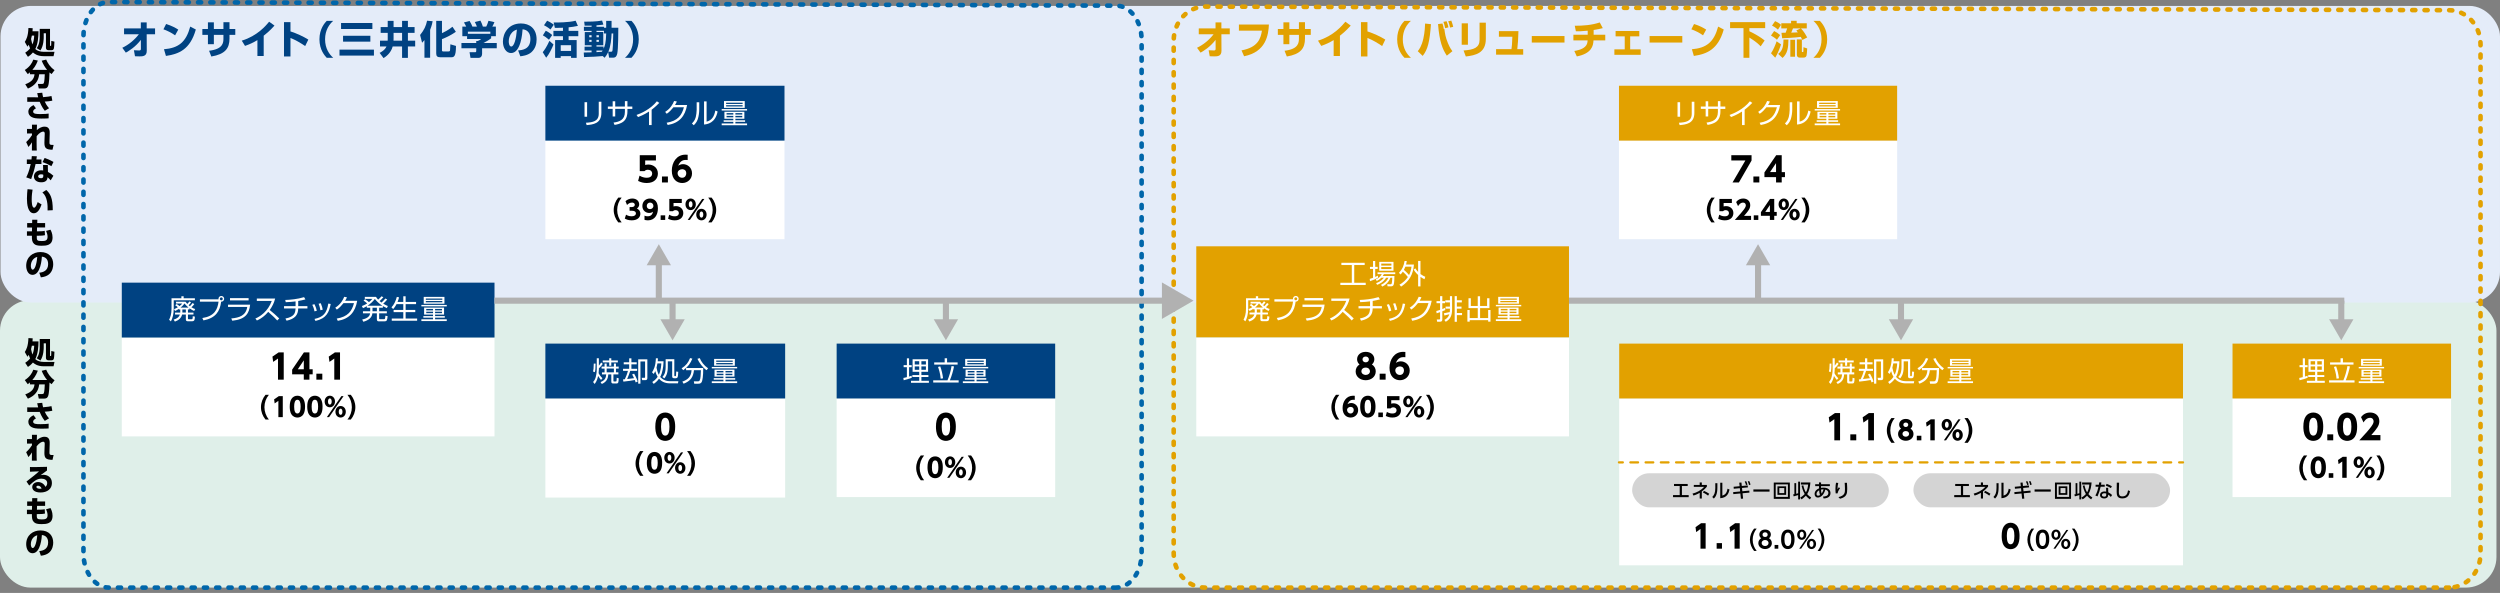 <?xml version="1.0" encoding="UTF-8"?>
<svg xmlns="http://www.w3.org/2000/svg" viewBox="0 0 1638 388.5">
  <rect x="0" y="0" width="1638" height="388.5" fill="#808080" stroke="none"/>
  <defs>
    <style>
      .cls-1 {
        fill: #e4ecf9;
      }

      .cls-2 {
        stroke-dasharray: 2.02 6.05;
      }

      .cls-2, .cls-3, .cls-4, .cls-5 {
        stroke-linecap: round;
        stroke-miterlimit: 10;
      }

      .cls-2, .cls-3, .cls-4, .cls-5, .cls-6 {
        fill: none;
      }

      .cls-2, .cls-3, .cls-5 {
        stroke: #e2a100;
      }

      .cls-2, .cls-4 {
        stroke-width: 3.02px;
      }

      .cls-7 {
        fill: #004282;
      }

      .cls-8 {
        fill: #d4d4d4;
      }

      .cls-9 {
        fill: #b1b1b1;
      }

      .cls-10 {
        fill: #fff;
      }

      .cls-3 {
        stroke-dasharray: 4.99 4.99;
      }

      .cls-3, .cls-5 {
        stroke-width: 1.5px;
      }

      .cls-11 {
        fill: #e2a100;
      }

      .cls-12 {
        fill: #dfefe9;
      }

      .cls-4 {
        stroke: #06a;
        stroke-dasharray: 2.01 6.04;
      }

      .cls-6 {
        stroke: #b1b1b1;
        stroke-width: 4px;
      }
    </style>
  </defs>
  <g id="_レイヤー_4" data-name="レイヤー 4">
    <rect class="cls-12" x="0" y="196.65" width="1635.68" height="188.35" rx="20" ry="20"/>
    <rect class="cls-1" x=".33" y="3.87" width="1637.67" height="194.35" rx="20" ry="20"/>
    <g>
      <path d="M16.25,27.46c1.03-1.62,2.16-3.72,2.38-9.13l2.79.16c-.04.97-.06,1.45-.12,2h3.92c0,3.76-.42,8.4-2.1,11.63,1.25,1.19,3.41,1.82,5.37,1.82h7.21l-.61,2.87h-6.44c-4.32,0-6.52-1.92-7.07-2.46-1.31,1.56-2.55,2.42-3.27,2.89l-1.8-2.71c.83-.55,2.02-1.37,3.23-2.85-.16-.34-.5-1.01-.91-2.4-.42.69-.59.97-.83,1.31l-1.74-3.13ZM20.89,23.32c-.12.55-.28,1.37-.54,2.24.36,1.92.73,3.01.91,3.53.52-1.23,1.03-2.85,1.15-5.76h-1.52ZM32.77,18.94v10.71c0,.22,0,.42.18.42.44,0,.48,0,.55-.18.08-.18.1-2.73.1-3.09l2.06.46c-.04,2.55-.28,3.96-.32,4.2-.12.58-.28,1.43-1.52,1.43h-2.18c-1.21,0-1.54-.97-1.54-1.57v-9.55h-1.45v2.32c0,1.25,0,5.7-2.16,8.93l-2.42-1.47c1.96-2.55,1.96-6.42,1.96-7.55v-5.07h6.73Z"/>
      <path d="M19.6,47.38c-.42.4-.75.67-1.41,1.19l-1.94-2.71c3.37-2.22,4.75-4.54,5.57-6.79l2.95.59c-.36.99-1.27,3.56-3.56,6.12h9.65c-1.51-1.78-2.67-3.84-3.55-6.02l2.95-.71c.99,2.28,2.54,4.89,5.51,6.91l-1.98,2.58c-.38-.26-.71-.52-1.35-1.09,0,1.54-.22,7.25-.95,8.95-.42.93-.97,1.58-2.54,1.58h-3.55l-.59-2.99h2.87c.5,0,.83-.16,1.03-.57.44-.93.57-4.38.63-5.76h-3.66c-.52,4.73-2.99,7.47-7.39,9.37l-1.74-2.81c4.34-1.62,5.8-3.66,6.06-6.56h-3.01v-1.27Z"/>
      <path d="M29.35,72.59c-1.9-2.24-3.23-5.61-3.35-5.9-.71.02-.99.02-1.27.02h-6.89v-2.99l7.17.04c-.22-.79-.36-1.31-.63-2.73l3.31-.28c.16,1.39.36,2.16.55,2.91,2.79-.18,4.67-.57,5.49-.75l.55,3.05c-1.64.36-3.07.47-4.97.59.44.95,1.25,2.59,2.83,4.36l-2.79,1.68ZM23.56,71c-.53.28-1.84.91-1.84,2.12,0,1.5,1.98,1.62,4.77,1.62,3.03,0,4.42-.18,5.39-.32l-.02,3.11c-.67.06-2.12.16-4.63.16-3.76,0-5.23-.32-6.58-1.05-1.13-.61-2.08-1.78-2.08-3.47,0-2.42,2.14-3.72,3.43-4.3l1.56,2.12Z"/>
      <path d="M20.95,87.43l-3.25.04v-2.99h3.25v-2.79h3.27c-.04,1.17-.08,2.42-.1,3.58,1.27-1.13,2.93-2.3,5.11-2.3,3.47,0,3.39,3.13,3.33,4.81l-.1,3.23c0,.3-.06,2.04-.06,2.22,0,1.17,0,1.9,2.73,1.72l-.73,3.17c-4.38-.1-5.31-1.19-5.31-4.55,0-.36.04-1.51.08-2.5l.12-3.05c.04-.79.06-1.8-1.01-1.8-.85,0-2.36.61-4.26,2.95-.02,1.41-.04,2.4-.04,3.94,0,3.03.06,4.56.12,5.51h-3.21c0-.93.02-3.58.04-5.39-.57.91-1.11,1.74-2.3,3.07l-1.49-3.23c2.02-1.84,3.21-3.62,3.8-4.52v-1.13Z"/>
      <path d="M27.15,104.48v2.97h-3.84c-.93,4.5-2.08,7.62-2.89,9.9l-3.23-1.15c.54-1.07,1.9-3.8,2.93-8.75h-2.54v-2.97h3.05c.14-1.15.18-1.56.2-2.2l3.31.12c-.12.85-.16,1.09-.3,2.08h3.31ZM31.42,112.64c1.21.59,2.73,1.72,3.56,2.52l-1.76,2.99c-.85-.99-1.49-1.54-2.06-2.02-.06,3.31-3.43,3.31-4.14,3.31-2.91,0-4.79-1.51-4.79-3.82,0-1.92,1.43-4.04,4.83-4.04.55,0,.97.06,1.23.1l-.08-3.58h3.13l.08,4.55ZM28.37,114.48c-.3-.12-.69-.28-1.37-.28-.97,0-2,.38-2,1.33,0,.38.22,1.23,1.84,1.23.59,0,1.52-.12,1.52-1.31v-.97ZM33.66,108.88c-1.64-.97-3.17-1.72-5.78-2.69l1.35-2.69c1.62.54,3.43,1.23,5.8,2.62l-1.37,2.77Z"/>
      <path d="M21.34,124.26c-.22,1.37-.57,3.68-.57,6.26,0,1.68.08,5.57,1.58,5.57.97,0,1.8-2.08,2.34-3.68l2.55,1.54c-1.01,2.99-2.57,5.78-5.05,5.78-4.02,0-4.54-6.1-4.54-9.67,0-2.26.24-4.77.38-6.12l3.31.32ZM31.17,137.87c.12-3.21-.02-8.99-3.39-11.76l2.54-1.66c2.59,2.48,4.26,5.09,4.26,13.27l-3.41.16Z"/>
      <path d="M29.56,146.16v2.89h-5.29l-.08,2.52h.34c1.82,0,3.74-.04,4.77-.34l.16,2.87c-.83.24-2.48.36-4.91.36h-.46c-.06,3.01.06,3.47,3.25,3.47,2.22,0,3.82-.22,3.82-2.79,0-1.39-.48-2.73-.97-3.86l2.87-.79c.38.71,1.37,2.55,1.37,5.05,0,5.23-3.98,5.47-7.25,5.47-2.59,0-3.88-.34-4.87-1.25-1.29-1.19-1.45-2.65-1.41-5.29h-3.25v-2.89h3.29l.06-2.52h-3.21v-2.89h3.27l.04-2.2,3.37.02-.08,2.18h5.17Z"/>
      <path d="M25.74,178.66c2.61-.2,5.8-1.35,5.8-5.68,0-3.45-2.1-4.63-4.1-4.83-.06,1.23-.75,11.94-6.14,11.94-2.93,0-4.14-3.25-4.14-5.94,0-5.84,4.44-9.01,9.33-9.01,5.76,0,8.38,3.68,8.38,7.98,0,1.49-.32,4.56-2.77,6.64-1.41,1.19-3.39,1.76-5.33,1.96l-1.03-3.05ZM20.21,174.22c0,.67.2,2.46,1.23,2.46,1.11,0,2.44-2.48,2.97-8.36-2.5.61-4.2,2.97-4.2,5.9Z"/>
    </g>
    <g>
      <path d="M16.25,230.64c1.03-1.62,2.16-3.72,2.38-9.13l2.79.16c-.04.97-.06,1.45-.12,2h3.92c0,3.76-.42,8.4-2.1,11.63,1.25,1.19,3.41,1.82,5.37,1.82h7.21l-.61,2.87h-6.44c-4.32,0-6.52-1.92-7.07-2.46-1.31,1.57-2.55,2.42-3.27,2.89l-1.8-2.71c.83-.55,2.02-1.37,3.23-2.85-.16-.34-.5-1.01-.91-2.4-.42.69-.59.97-.83,1.31l-1.74-3.13ZM20.89,226.5c-.12.55-.28,1.37-.54,2.24.36,1.92.73,3.01.91,3.53.52-1.23,1.03-2.85,1.15-5.76h-1.52ZM32.77,222.12v10.71c0,.22,0,.42.18.42.44,0,.48,0,.55-.18.08-.18.1-2.73.1-3.09l2.06.46c-.04,2.55-.28,3.96-.32,4.2-.12.58-.28,1.43-1.52,1.43h-2.18c-1.21,0-1.54-.97-1.54-1.57v-9.55h-1.45v2.32c0,1.25,0,5.7-2.16,8.93l-2.42-1.47c1.96-2.55,1.96-6.42,1.96-7.55v-5.07h6.73Z"/>
      <path d="M19.6,250.56c-.42.4-.75.67-1.41,1.19l-1.94-2.71c3.37-2.22,4.75-4.54,5.57-6.79l2.95.59c-.36.99-1.27,3.56-3.56,6.12h9.65c-1.51-1.78-2.67-3.84-3.55-6.02l2.95-.71c.99,2.28,2.54,4.89,5.51,6.91l-1.98,2.58c-.38-.26-.71-.52-1.35-1.09,0,1.54-.22,7.25-.95,8.95-.42.93-.97,1.58-2.54,1.58h-3.55l-.59-2.99h2.87c.5,0,.83-.16,1.03-.57.44-.93.57-4.38.63-5.76h-3.66c-.52,4.73-2.99,7.47-7.39,9.37l-1.74-2.81c4.34-1.62,5.8-3.66,6.06-6.56h-3.01v-1.27Z"/>
      <path d="M29.34,275.77c-1.9-2.24-3.23-5.61-3.35-5.9-.71.02-.99.02-1.27.02h-6.89v-2.99l7.17.04c-.22-.79-.36-1.31-.63-2.73l3.31-.28c.16,1.39.36,2.16.55,2.91,2.79-.18,4.67-.57,5.49-.75l.55,3.05c-1.64.36-3.07.48-4.97.59.44.95,1.25,2.59,2.83,4.36l-2.79,1.68ZM23.56,274.18c-.53.28-1.84.91-1.84,2.12,0,1.5,1.98,1.62,4.77,1.62,3.03,0,4.42-.18,5.39-.32l-.02,3.11c-.67.06-2.12.16-4.63.16-3.76,0-5.23-.32-6.58-1.05-1.13-.61-2.08-1.78-2.08-3.47,0-2.42,2.14-3.72,3.43-4.3l1.56,2.12Z"/>
      <path d="M20.94,290.62l-3.25.04v-2.99h3.25v-2.79h3.27c-.04,1.17-.08,2.42-.1,3.58,1.27-1.13,2.93-2.3,5.11-2.3,3.47,0,3.39,3.13,3.33,4.81l-.1,3.23c0,.3-.06,2.04-.06,2.22,0,1.17,0,1.9,2.73,1.72l-.73,3.17c-4.38-.1-5.31-1.19-5.31-4.55,0-.36.04-1.51.08-2.5l.12-3.05c.04-.79.06-1.8-1.01-1.8-.85,0-2.36.61-4.26,2.95-.02,1.41-.04,2.4-.04,3.94,0,3.03.06,4.56.12,5.51h-3.21c0-.93.02-3.58.04-5.39-.57.91-1.11,1.74-2.3,3.07l-1.49-3.23c2.02-1.84,3.21-3.62,3.8-4.52v-1.13Z"/>
      <path d="M30.79,308.28c-.53.36-1.43.97-4.16,3.03.53-.1,1.17-.22,1.84-.22,2.28,0,5.55,1.27,5.55,5.39,0,3.82-3.03,6.2-7.45,6.2s-5.45-2.12-5.45-3.57c0-1.82,1.62-3.27,3.84-3.27,2.06,0,4,1.25,4.79,3.15,1.17-.93,1.17-2.2,1.17-2.44,0-1.94-1.62-2.93-3.74-2.93-3.05,0-5.13,1.76-8.04,4.52l-1.78-2.65c3.94-2.93,7.17-5.72,8.22-6.66-1.82.12-2.65.16-5.96.24v-3.07c2.18.02,5.98.06,11.17-.14v2.42ZM24.91,318.24c-.5,0-1.07.26-1.07.77,0,1.13,1.78,1.21,2.38,1.21.53,0,.83-.06,1.07-.1-.5-1.17-1.27-1.88-2.38-1.88Z"/>
      <path d="M29.56,328.55v2.89h-5.29l-.08,2.52h.34c1.82,0,3.74-.04,4.77-.34l.16,2.87c-.83.24-2.48.36-4.91.36h-.46c-.06,3.01.06,3.47,3.25,3.47,2.22,0,3.82-.22,3.82-2.79,0-1.39-.48-2.73-.97-3.86l2.87-.79c.38.71,1.37,2.55,1.37,5.05,0,5.23-3.98,5.47-7.25,5.47-2.59,0-3.88-.34-4.87-1.25-1.29-1.19-1.45-2.65-1.41-5.29h-3.25v-2.89h3.29l.06-2.52h-3.21v-2.89h3.27l.04-2.2,3.37.02-.08,2.18h5.17Z"/>
      <path d="M25.74,361.05c2.61-.2,5.8-1.35,5.8-5.68,0-3.45-2.1-4.63-4.1-4.83-.06,1.23-.75,11.94-6.14,11.94-2.93,0-4.14-3.25-4.14-5.94,0-5.84,4.44-9.01,9.33-9.01,5.76,0,8.38,3.68,8.38,7.98,0,1.49-.32,4.56-2.77,6.64-1.41,1.19-3.39,1.76-5.33,1.96l-1.03-3.05ZM20.21,356.61c0,.67.2,2.46,1.23,2.46,1.11,0,2.44-2.48,2.97-8.36-2.5.61-4.2,2.97-4.2,5.9Z"/>
    </g>
  </g>
  <g id="_レイヤー_3" data-name="レイヤー 3">
    <g>
      <path class="cls-7" d="M80.14,31.3c4.21-2.02,7.9-5.05,10.84-8.83h-9.7v-3.85h10.99v-3.96h3.84v3.96h5.49v3.85h-5.49l.05,10.82c.02,3.65-2.77,3.65-4.84,3.65-1.12,0-2.11-.05-2.87-.08l-.71-3.95c.73.05,2.75.15,3.38.15.56,0,1.19-.08,1.19-.94l-.02-6c-3.5,4.62-7.73,7.17-9.84,8.37l-2.31-3.19Z"/>
      <path class="cls-7" d="M114.74,23.16c-2.26-1.63-5.06-3.04-7.66-3.96l1.75-3.47c3.65,1.12,6.2,2.53,7.97,3.67l-2.07,3.75ZM107.43,32.27c9.46-.79,14.44-4.57,17.21-14.85l3.67,1.91c-3.77,13.32-11.28,16.07-19.59,17.32l-1.29-4.39Z"/>
      <path class="cls-7" d="M146.38,14.56h3.99v4.46h3.79v3.83h-3.79v2.37c0,6.48-2.87,10.28-11.91,11.81l-1.48-3.78c9.14-1.07,9.41-5.23,9.41-8.04v-2.37h-6.27v6.1h-3.89v-6.1h-3.65v-3.83h3.65v-4.39h3.89v4.39h6.27v-4.46Z"/>
      <path class="cls-7" d="M172.77,36.68h-4.11v-10.41c-2.87,1.74-5.03,2.7-8.12,3.8l-2.14-3.44c10.31-3.09,16.02-10.08,17.94-12.4l3.5,2.53c-.95,1.07-3.18,3.6-7.07,6.63v13.29Z"/>
      <path class="cls-7" d="M190.32,14.51v6.07c4.01,1.28,8.39,3.29,11.69,5.36l-2.07,4.26c-2.53-1.81-6.64-4.23-9.63-5.31v12.09h-4.23V14.51h4.23Z"/>
      <path class="cls-7" d="M218.31,13.67c-2.48,2.19-5.32,6.02-5.32,12.09s2.84,9.9,5.32,12.09h-4.25c-1.17-1.25-4.76-5.1-4.76-12.09s3.6-10.84,4.76-12.09h4.25Z"/>
      <path class="cls-7" d="M222.44,32.52h22.56v3.9h-22.56v-3.9ZM223.46,15.07h20.52v3.93h-20.52v-3.93ZM224.77,23.44h17.89v3.85h-17.89v-3.85Z"/>
      <path class="cls-7" d="M254.03,21.53h-4.62v-3.8h4.62v-4.06h3.84v4.06h5.57v-4.06h3.82v4.06h4.38v3.8h-4.38v5.1h4.76v3.8h-4.76v7.48h-3.82v-7.48h-6.15c-1.17,4.54-4.79,6.89-5.98,7.65l-2.58-3.44c.88-.43,3.48-1.79,4.5-4.21h-4.25v-3.8h5.01c.02-.2.05-.43.05-.82v-4.29ZM257.87,25.28c0,.69-.02,1.05-.05,1.35h5.62v-5.1h-5.57v3.75Z"/>
      <path class="cls-7" d="M278.09,26.27c-.68.87-.97,1.17-1.53,1.74l-1.31-5.08c2.6-3.24,3.89-5.92,4.57-9.36l3.65.33c-.19,1.05-.49,2.71-1.65,5.66v18.27h-3.72v-11.56ZM289.58,13.67v8.04c.88-.41,3.89-1.74,6.88-4.18l2.21,3.29c-2.24,1.68-6.3,3.83-9.09,4.8v7.17c0,.48,0,.94.92.94h3.18c.88,0,1.09-.28,1.19-.74.07-.41.22-3.19.22-3.96l3.67,1.07c.02,7.27-1.48,7.42-3.21,7.42h-7.07c-1.94,0-2.67-.71-2.67-2.55V13.67h3.77Z"/>
      <path class="cls-7" d="M305.45,17.42c-.53-1.15-.95-1.86-1.48-2.71l3.67-.99c.88,1.33,1.46,2.58,1.85,3.7h2.97c-.39-1.1-.63-1.58-1.36-3.01l3.69-.89c.58,1.15,1.34,2.86,1.58,3.9h2.21c.78-1.46,1.31-3.32,1.46-3.8l3.91.89c-.53,1.28-.73,1.76-1.39,2.91h2.33v6.3h-3.09v1.38c-1.39,1.07-2.36,1.68-5.03,3.06h8.7v3.47h-9.6v3.65c0,1.56-.88,2.63-2.36,2.63h-5.25l-.61-3.7h3.5c.66,0,.88-.08.88-.97v-1.61h-9.7v-3.47h9.7v-1.28h.95c.88-.36,1.63-.74,2.26-1.35h-9.21v-1.81h-3.11v-6.3h2.53ZM321.27,20.76h-14.71v1.4h14.71v-1.4Z"/>
      <path class="cls-7" d="M339.47,33.03c2.62-.2,8.05-.66,8.05-7.53,0-4.26-2.36-6.07-5.13-6.3-.12,2.22-1.05,15.56-7.56,15.56-3.28,0-5.32-3.5-5.32-7.5,0-5.64,3.77-11.89,11.79-11.89,5.59,0,10.28,3.21,10.28,10.49,0,2.91-.8,5.92-3.31,8.27-2.38,2.19-6.08,2.6-7.37,2.75l-1.43-3.85ZM333.34,27.21c0,.97.27,3.27,1.65,3.27,1.85,0,3.23-5,3.69-11.1-5.35,1.63-5.35,7.19-5.35,7.83Z"/>
      <path class="cls-7" d="M362.65,29.15c-.78,2.14-3.01,6.66-4.79,8.67l-2.26-3.62c1-1.25,2.5-3.27,4.38-7.42l2.67,2.37ZM357.57,20.15c1.22.51,3.09,1.76,4.23,2.81l-2.11,3.06c-2.07-1.76-3.18-2.42-4.01-2.86l1.9-3.01ZM358.47,13.57c1.24.54,2.53,1.22,4.4,2.6l-2.19,3.14c-1.85-1.53-3.67-2.47-4.25-2.78l2.04-2.96ZM368.87,18.16c-.73.05-2.07.13-5.32.08l-.8-3.5c2.33.03,9.92.03,14.41-1.17l1.48,3.39c-1.9.49-4.62.79-6.08.94v2.32h6.34v3.52h-6.34v2.53h5.27v11.63h-3.67v-1.12h-6.78v1.12h-3.67v-11.63h5.15v-2.53h-6.25v-3.52h6.25v-2.07ZM367.39,29.61v3.75h6.78v-3.75h-6.78Z"/>
      <path class="cls-7" d="M394.92,36.73c-.78.08-4.59.36-5.45.41-.83.03-5.74.2-6.81.26l-.19-2.99c.73.03,4.33-.1,5.13-.13v-1.17h-4.59v-2.55h4.59v-.89h-4.45v-8.67h4.45v-.79h-5.03v-2.65h5.03v-.77c-1.14.03-3.48.08-4.52.05l-.32-2.63c2.19.03,8.26-.03,11.72-.74l.85,2.65c-.88.13-1.51.23-4.52.49v.94h4.93v.61h1.43v-4.49h3.53v4.49h4.42c0,1.07,0,14.16-.71,17.04-.37,1.43-.85,2.6-2.84,2.6h-2.48l-.61-3.73c-.95,2.07-1.7,2.99-2.36,3.78l-1.21-1.12ZM386.07,23.06v1.35h1.53v-1.35h-1.53ZM386.07,26.12v1.33h1.53v-1.33h-1.53ZM395.72,21.93v-1.74h-4.91v.79h4.45v8.67h-4.45v.89h4.64v1.38c.78-1.53,1.6-3.83,1.73-10h-1.46ZM390.81,23.06v1.35h1.58v-1.35h-1.58ZM390.81,26.12v1.33h1.58v-1.33h-1.58ZM390.81,33.11v1.05c1.43-.1,1.87-.13,3.5-.23.29-.41.39-.59.54-.82h-4.04ZM400.22,33.9c.9,0,1-.2,1.14-1.3.17-1.25.29-3.24.44-10.66h-1.09c-.12,3.57-.56,8.27-2.12,11.96h1.63Z"/>
      <path class="cls-7" d="M409.5,37.85c2.48-2.19,5.32-6.02,5.32-12.09s-2.84-9.9-5.32-12.09h4.25c1.17,1.25,4.76,5.1,4.76,12.09s-3.6,10.84-4.76,12.09h-4.25Z"/>
    </g>
  </g>
  <g id="text_jp" data-name="text jp">
    <path class="cls-4" d="M731.33,385H71.35c-9.21,0-16.67-10.07-16.67-22.5V23.81c0-12.43,7.46-22.5,16.67-22.5l659.97,2.39c9.21,0,16.67,10.07,16.67,22.5v336.3c0,12.43-7.46,22.5-16.67,22.5Z"/>
    <path class="cls-2" d="M1604.65,385h-815.06c-11.37,0-20.59-9.99-20.59-22.32V26.64c0-12.33,9.22-22.32,20.59-22.32l815.06,2.37c11.37,0,20.59,9.99,20.59,22.32v333.67c0,12.33-9.22,22.32-20.59,22.32Z"/>
    <g>
      <rect class="cls-10" x="79.8" y="221.32" width="244.2" height="64.6"/>
      <rect class="cls-7" x="79.8" y="185.19" width="244.2" height="35.94"/>
      <g>
        <path class="cls-10" d="M118.84,195.44v-1.33h1.49v1.33h7.36v1.29h-13.86v5.73c0,3.3-.83,6.3-1.85,8.12l-1.2-1.06c.81-1.56,1.6-3.75,1.6-7.13v-6.95h6.47ZM124.12,202.75h-.97v2.05h3.61v1.26h-3.61v2.6c0,.2,0,.52.52.52h1.83c.7,0,.75-.32.79-2.03l1.42.32c-.07,1.06-.18,1.85-.32,2.19-.32.74-1.13.83-1.4.83h-2.84c-.83,0-1.38-.23-1.38-1.22v-3.21h-2.46c-.48,2.21-2.16,3.75-4.71,4.65l-.86-1.31c1.92-.56,3.47-1.4,4.11-3.34h-3.16v-1.26h3.39c.02-.16.02-.23.02-.47v-1.58h-.9v-.38c-1.22.83-1.87,1.1-2.5,1.37l-.68-1.19c.63-.25,1.31-.52,2.5-1.26-.77-.67-.97-.83-1.76-1.31l.99-.81c.75.47,1.46,1.02,1.85,1.4,1.1-.83,1.38-1.19,1.76-1.69h-4.02v-1.17h6.23c.31.43.59.83,1.15,1.42.2-.18.79-.81,1.4-1.67l1.06.65c-.48.72-.83,1.13-1.58,1.85.38.32.56.48.81.66.14-.14,1.1-1.06,1.78-2.07l1.1.7c-.56.81-1.01,1.29-1.87,2.07,1.11.72,1.89.97,2.46,1.15l-.66,1.28c-.72-.31-1.76-.79-3.09-1.74v.74ZM123.48,201.53c-1.33-1.1-2.08-2.05-2.59-2.71-.36.52-.99,1.44-2.57,2.71h5.15ZM119.49,204.79h2.28v-2.05h-2.28v2.05Z"/>
        <path class="cls-10" d="M132.58,208.37c7.88-1.17,9.97-5.55,10.61-10.72h-12.21v-1.53h12.19c-.02-.09-.04-.18-.04-.32,0-1.04.84-1.87,1.87-1.87s1.87.83,1.87,1.87c0,.99-.79,1.92-1.98,1.87-.77,6.34-3.59,10.72-11.58,12.27l-.74-1.56ZM144.05,195.8c0,.52.43.95.95.95s.95-.43.95-.95-.43-.95-.95-.95-.95.41-.95.95Z"/>
        <path class="cls-10" d="M163.89,199.62c-.63,5.51-2.68,9.61-11.69,10.52l-.66-1.49c5.24-.49,9.55-1.81,10.45-7.53h-12.59v-1.51h14.49ZM162.89,195.33v1.51h-12.19v-1.51h12.19Z"/>
        <path class="cls-10" d="M167.34,208.67c3.02-1.2,8.26-4.65,10.72-11.51h-9.79v-1.54h12c-.66,2.71-1.89,5.26-3.56,7.49,2.17,1.74,4.27,3.57,6.25,5.55l-1.33,1.33c-1.01-1.13-2.32-2.55-5.89-5.66-2.03,2.41-4.51,4.44-7.42,5.67l-.99-1.33Z"/>
        <path class="cls-10" d="M195.39,200.59h6.03v1.51h-6.03c-.04,4.36-2.25,6.84-7.63,8.03l-.74-1.44c3.05-.57,4.83-1.63,5.69-2.89.74-1.1.93-2.84.95-3.7h-7.56v-1.51h7.56v-3.11c-2.15.29-4.27.43-6.45.52l-.32-1.46c3.27-.11,7.83-.48,12.34-1.85l.88,1.49c-2.07.54-2.6.63-4.72,1.02v3.38Z"/>
        <path class="cls-10" d="M206.05,204c-.34-1.98-.97-3.36-1.44-4.31l1.42-.4c.97,1.94,1.33,3.36,1.54,4.33l-1.53.38ZM206.07,208.96c5.75-1.24,7.97-3.65,9.03-10.06l1.58.27c-1.04,5.16-2.57,9.43-9.99,11.12l-.63-1.33ZM209.93,203.27c-.16-1.06-.47-2.57-1.19-4.26l1.44-.34c.84,2.28,1.02,2.77,1.26,4.24l-1.51.36Z"/>
        <path class="cls-10" d="M234.04,197.09c-1.31,7.45-5.15,11.85-12.72,13.13l-.68-1.49c7.24-1.2,9.91-4.79,11.3-10.13h-6.86c-1.1,1.37-2.71,3.23-4.4,4.26l-1.02-1.24c3.43-2.19,5.03-4.99,5.87-7.15l1.78.32c-.27.67-.43,1.08-1.17,2.3h7.9Z"/>
        <path class="cls-10" d="M253.72,196.25c-.92,1.15-2.23,2.35-2.64,2.71,1.33.81,2.39,1.28,3.04,1.54l-.63,1.38c-1.47-.68-2.17-1.09-2.64-1.38v1.13h-2.42v2.32h5.03v1.33h-5.03v3.39c0,.38.07.47.52.47h2.51c.77,0,.92-.12,1.04-2.3l1.47.29c-.23,2.78-.56,3.41-1.96,3.41h-3.68c-.47,0-1.4,0-1.4-1.22v-4.04h-2.95c-.18,2.8-2.59,4.65-5.93,5.53l-.74-1.44c2.55-.57,5.01-1.72,5.17-4.09h-4.67v-1.33h4.76v-2.32h-2.23v-1.04c-1.11.7-1.94,1.06-2.51,1.31l-.72-1.37c1.58-.61,2.55-1.13,3.47-1.72-.47-.45-1.2-1.11-2.39-1.9l.99-.88c1.31.81,2.17,1.56,2.55,1.94.93-.72,1.67-1.51,2.26-2.17h-4.96v-1.28h7.35c.36.56.72,1.11,1.38,1.8,1.04-.92,1.47-1.31,2.23-2.21l1.2.67c-1.1,1.28-2.32,2.35-2.48,2.48.63.52.99.79,1.24.97.47-.41,1.67-1.54,2.57-2.66l1.19.68ZM250.53,200.3c-2.6-1.56-4.36-3.74-4.92-4.42-1.33,1.76-2.96,3.23-4.81,4.42h9.73ZM246.93,201.63h-2.87v2.32h2.87v-2.32Z"/>
        <path class="cls-10" d="M264.24,197.83v-3.72h1.53v3.72h6.84v1.46h-6.84v3.77h6.32v1.44h-6.32v4.2h7.54v1.46h-16.63v-1.46h7.56v-4.2h-6.34v-1.44h6.34v-3.77h-4.44c-1.02,1.94-1.81,2.78-2.21,3.2l-1.11-1.11c1.69-1.72,2.89-4.4,3.52-6.86l1.47.31c-.2.75-.36,1.45-1.01,3.02h3.77Z"/>
        <path class="cls-10" d="M276.09,199.78h16.63v.95h-16.63v-.95ZM290.96,206.12h-5.89v.99h6.36v1.02h-6.36v1.06h7.65v1.17h-16.63v-1.17h7.63v-1.06h-6.34v-1.02h6.34v-.99h-5.84v-4.58h13.07v4.58ZM291.2,194.52v4.47h-13.58v-4.47h13.58ZM289.81,195.6h-10.81v.83h10.81v-.83ZM289.81,197.23h-10.81v.84h10.81v-.84ZM283.72,202.42h-4.44v.95h4.44v-.95ZM283.72,204.22h-4.44v.97h4.44v-.97ZM289.58,202.42h-4.51v.95h4.51v-.95ZM289.58,204.22h-4.51v.97h4.51v-.97Z"/>
      </g>
      <g>
        <g>
          <path d="M182.57,230.88h3.33v17.88h-3.76v-13.85l-3.16,2.2-.47-3.47,4.05-2.76Z"/>
          <path d="M199.04,248.76v-3.49h-7.63v-3.09l7.71-11.29h3.62v11.07h2.13v3.31h-2.13v3.49h-3.71ZM195.11,241.96h3.94v-5.87l-3.94,5.87Z"/>
          <path d="M211.18,244.84v3.91h-3.89v-3.91h3.89Z"/>
          <path d="M219.45,230.88h3.33v17.88h-3.76v-13.85l-3.16,2.2-.47-3.47,4.05-2.76Z"/>
        </g>
        <g>
          <path d="M173.96,274.9c-1.88-2.29-2.98-5.15-2.98-8.11s1.09-5.82,2.98-8.11h2.21c-1.92,2.33-2.89,5.08-2.91,8.11,0,2.96,1.04,5.83,2.91,8.11h-2.21Z"/>
          <path d="M182.71,259.54h2.57v13.75h-2.89v-10.66l-2.43,1.69-.36-2.67,3.11-2.12Z"/>
          <path d="M190.95,271.45c-1.06-1.64-1.11-4.02-1.11-5.03,0-2.43.44-4,1.15-5.08.89-1.4,2.36-2.07,3.87-2.07s2.98.65,3.88,2.09c1.03,1.61,1.13,3.87,1.13,5.06,0,2-.29,3.76-1.11,5.05-1.15,1.8-2.87,2.1-3.9,2.1s-2.75-.31-3.9-2.12ZM196.97,266.42c0-2.79-.6-4.5-2.12-4.5-1.62,0-2.12,1.97-2.12,4.5,0,2.79.58,4.5,2.12,4.5,1.62,0,2.12-1.93,2.12-4.5Z"/>
          <path d="M202.41,271.45c-1.06-1.64-1.11-4.02-1.11-5.03,0-2.43.44-4,1.15-5.08.89-1.4,2.36-2.07,3.87-2.07s2.98.65,3.88,2.09c1.03,1.61,1.13,3.87,1.13,5.06,0,2-.29,3.76-1.11,5.05-1.15,1.8-2.87,2.1-3.9,2.1s-2.75-.31-3.9-2.12ZM208.43,266.42c0-2.79-.6-4.5-2.12-4.5-1.62,0-2.12,1.97-2.12,4.5,0,2.79.58,4.5,2.12,4.5,1.62,0,2.12-1.93,2.12-4.5Z"/>
          <path d="M216.1,259.27c1.88,0,3.39,1.54,3.39,3.8s-1.49,3.78-3.39,3.78-3.39-1.52-3.39-3.78,1.54-3.8,3.39-3.8ZM223.66,259.54h1.45l-9.49,13.75h-1.45l9.49-13.75ZM216.1,265.09c.62,0,1.23-.63,1.23-2.02s-.62-2.04-1.23-2.04c-.67,0-1.21.75-1.21,2.04s.51,2.02,1.21,2.02ZM223.17,266.01c1.88,0,3.4,1.52,3.4,3.78s-1.5,3.78-3.39,3.78-3.4-1.52-3.4-3.78,1.54-3.78,3.39-3.78ZM223.18,271.81c.6,0,1.21-.63,1.21-2.02s-.62-2.04-1.23-2.04c-.68,0-1.21.77-1.21,2.04s.55,2.02,1.23,2.02Z"/>
          <path d="M227.64,274.9c1.86-2.27,2.89-5.15,2.89-8.11s-.98-5.78-2.89-8.11h2.21c1.88,2.29,2.98,5.15,2.98,8.11s-1.11,5.82-2.98,8.11h-2.21Z"/>
        </g>
      </g>
    </g>
    <rect class="cls-10" x="357.33" y="92.12" width="156.67" height="64.6"/>
    <rect class="cls-7" x="357.33" y="56.18" width="156.67" height="35.94"/>
    <g>
      <path class="cls-10" d="M384.67,76.5h-1.69v-9.55h1.69v9.55ZM394.01,73.97c0,7.11-5.62,7.63-9.64,8.01l-.48-1.56c4.49-.25,8.41-.92,8.41-5.89v-7.88h1.72v7.33Z"/>
      <path class="cls-10" d="M409.42,66.28h1.67v3.54h3.21v1.54h-3.21v2.01c0,1.46-.38,4.38-2.46,6.14-1.98,1.67-4.65,2.12-5.98,2.33l-.66-1.53c3.75-.48,7.44-1.72,7.44-6.93v-2.03h-6.34v4.94h-1.67v-4.94h-3.16v-1.54h3.16v-3.45h1.67v3.45h6.34v-3.54Z"/>
      <path class="cls-10" d="M426.96,81.96h-1.72v-8.87c-.57.38-3.48,2.25-7.2,3.61l-.99-1.38c2.59-.92,8.98-3.52,13.34-8.96l1.58,1.06c-.7.72-2.75,2.77-5.01,4.47v10.08Z"/>
      <path class="cls-10" d="M450.19,68.78c-1.31,7.45-5.15,11.85-12.72,13.13l-.68-1.49c7.24-1.2,9.91-4.79,11.3-10.13h-6.86c-1.09,1.37-2.71,3.23-4.4,4.26l-1.02-1.24c3.43-2.19,5.03-4.99,5.87-7.15l1.78.32c-.27.67-.43,1.08-1.17,2.3h7.9Z"/>
      <path class="cls-10" d="M458.14,71.81c0,1.98-.34,4.38-.95,6.27-.7,2.14-2.03,3.39-2.66,3.99l-1.19-1.2c.75-.72,1.98-1.96,2.53-4.22.25-1.01.58-3.21.58-4.6v-5.06h1.69v4.83ZM462.96,79.7c3.3-.81,4.97-3.23,5.71-7.26l1.51.61c-1.51,7.74-6.88,8.35-8.89,8.55v-15.16h1.67v13.25Z"/>
      <path class="cls-10" d="M472.85,71.47h16.63v.95h-16.63v-.95ZM487.72,77.81h-5.89v.99h6.36v1.02h-6.36v1.06h7.65v1.17h-16.63v-1.17h7.63v-1.06h-6.34v-1.02h6.34v-.99h-5.84v-4.58h13.07v4.58ZM487.95,66.21v4.47h-13.58v-4.47h13.58ZM486.57,67.29h-10.81v.83h10.81v-.83ZM486.57,68.92h-10.81v.84h10.81v-.84ZM480.48,74.11h-4.44v.95h4.44v-.95ZM480.48,75.91h-4.44v.97h4.44v-.97ZM486.34,74.11h-4.51v.95h4.51v-.95ZM486.34,75.91h-4.51v.97h4.51v-.97Z"/>
    </g>
    <g>
      <g>
        <path d="M429.76,105.13h-7.03v2.98c.47-.13,1.09-.31,2.05-.31,3.31,0,6.27,2.16,6.27,5.91,0,2.91-1.91,6.2-7.27,6.2-2.07,0-3.85-.44-5.69-1.36l.93-3.45c2.18,1.36,4.2,1.36,4.74,1.36,3,0,3.54-1.73,3.54-2.71,0-1.53-1.18-2.53-2.82-2.53-.27,0-1.42,0-2.22.91h-3.09v-10.45h10.6v3.45Z"/>
        <path d="M437.61,115.64v3.91h-3.89v-3.91h3.89Z"/>
        <path d="M450.55,104.86c-.4-.04-.67-.09-1.11-.09-1.49,0-3.69.33-5.11,3.82.51-.33,1.51-1.04,3.2-1.04,2.8,0,5.89,2.11,5.89,6.05,0,3.69-2.85,6.31-6.4,6.31-3.36,0-6.85-2.29-6.85-8.11,0-5.4,3.16-10.47,8.94-10.47.4,0,.96.02,1.45.07v3.47ZM446.95,110.87c-1.4,0-2.98.91-2.98,2.6,0,1.47,1.09,3,2.98,3s2.69-1.58,2.69-2.87c0-2.53-2.02-2.73-2.69-2.73Z"/>
      </g>
      <g>
        <path d="M405.08,145.7c-1.88-2.29-2.98-5.15-2.98-8.11s1.09-5.82,2.98-8.11h2.21c-1.92,2.33-2.89,5.08-2.91,8.11,0,2.96,1.04,5.83,2.91,8.11h-2.21Z"/>
        <path d="M410.17,140.64c.41.27,1.61,1.08,3.69,1.08,1.81,0,2.79-.8,2.79-1.95,0-.82-.6-1.69-2.58-1.69h-1.57v-2.4h1.39c1.49,0,2.02-.79,2.02-1.52,0-1.13-1.11-1.44-1.73-1.44-1.49,0-2.58.74-3.35,1.59l-1.01-2.51c1.21-1.09,2.79-1.73,4.45-1.73,2.77,0,4.52,1.68,4.52,3.83,0,1.69-1.04,2.39-1.52,2.72.75.38,2.29,1.18,2.29,3.44,0,2-1.49,4.31-5.68,4.31-2.36,0-3.8-.75-4.52-1.15l.82-2.58Z"/>
        <path d="M422.26,141.29c1.06.43,1.88.43,2.12.43,2.69,0,3.27-2.04,3.46-2.99-.55.38-1.2.8-2.48.8-2.26,0-4.48-1.62-4.48-4.55s2.12-4.91,4.96-4.91c1.32,0,5.22.55,5.22,6.42,0,4.43-2.21,7.88-6.57,7.88-1.15,0-1.9-.24-2.22-.34v-2.74ZM425.87,137.03c1.13,0,2.24-.79,2.24-2.12s-1.03-2.19-2.21-2.19c-1.25,0-2.14.99-2.14,2.24,0,1.18.87,2.07,2.1,2.07Z"/>
        <path d="M435.84,141.09v3.01h-2.99v-3.01h2.99Z"/>
        <path d="M446.71,133h-5.41v2.29c.36-.1.84-.24,1.57-.24,2.55,0,4.82,1.66,4.82,4.55,0,2.24-1.47,4.77-5.59,4.77-1.59,0-2.96-.34-4.38-1.04l.72-2.65c1.68,1.04,3.23,1.04,3.64,1.04,2.31,0,2.72-1.33,2.72-2.09,0-1.18-.91-1.95-2.17-1.95-.21,0-1.09,0-1.71.7h-2.38v-8.04h8.16v2.65Z"/>
        <path d="M452.51,130.07c1.88,0,3.39,1.54,3.39,3.8s-1.49,3.78-3.39,3.78-3.39-1.52-3.39-3.78,1.54-3.8,3.39-3.8ZM460.07,130.34h1.45l-9.49,13.75h-1.45l9.49-13.75ZM452.51,135.89c.62,0,1.23-.63,1.23-2.02s-.62-2.04-1.23-2.04c-.67,0-1.21.75-1.21,2.04s.51,2.02,1.21,2.02ZM459.57,136.81c1.88,0,3.4,1.52,3.4,3.78s-1.5,3.78-3.39,3.78-3.4-1.52-3.4-3.78,1.54-3.78,3.39-3.78ZM459.59,142.61c.6,0,1.21-.63,1.21-2.02s-.62-2.04-1.23-2.04c-.68,0-1.21.77-1.21,2.04s.55,2.02,1.23,2.02Z"/>
        <path d="M464.05,145.7c1.86-2.27,2.89-5.15,2.89-8.11s-.97-5.78-2.89-8.11h2.21c1.88,2.29,2.98,5.15,2.98,8.11s-1.11,5.82-2.98,8.11h-2.21Z"/>
      </g>
    </g>
    <g>
      <rect class="cls-10" x="357.33" y="261.07" width="157.1" height="64.93"/>
      <rect class="cls-7" x="357.33" y="225.13" width="157.1" height="35.94"/>
      <g>
        <path class="cls-10" d="M388.56,243.42c.27-.97.45-2.01.48-5.17h1.19c0,2.57-.14,4.4-.48,5.59l-1.19-.41ZM392.39,241.91c0,.25-.02,1.2-.18,2.6.84,1.67,2.06,2.87,2.51,3.32l-.93,1.11c-.36-.39-.93-1.01-1.89-2.59-.65,3.11-1.83,4.63-2.3,5.23l-1.02-1.29c.95-1.06,1.49-2.1,1.81-3.48.61-2.59.61-4.06.61-4.9v-7.17h1.38v4.83c.04-.05.77-.9,1.53-2.08l1.01.95c-.74,1.13-1.47,1.9-2.53,2.89v.57ZM397.49,238.2v2.01h4.74v-2.01h1.36v2.01h1.78v1.28h-1.78v2.48h1.58v1.35h-3.25v4.26c0,.32.11.34.41.34h1.1c.32,0,.43-.09.48-.23.09-.2.14-1.44.16-2.17l1.29.34c-.07,2.64-.14,3.41-1.53,3.41h-2.1c-1.06,0-1.2-.59-1.2-1.38v-4.56h-1.98c-.2,2.84-1.1,4.88-4.24,6.25l-.81-1.22c2.84-1.17,3.54-2.71,3.68-5.03h-2.77v-1.35h1.71v-2.48h-1.96v-1.28h1.96v-2.01h1.35ZM400.52,234.75v1.44h4.29v1.27h-4.29v2.17h-1.36v-2.17h-4.24v-1.27h4.24v-1.44h1.36ZM402.23,241.48h-4.74v2.48h4.74v-2.48Z"/>
        <path class="cls-10" d="M415.46,244.79c.36.63,1.69,2.96,2.37,5.21l-1.33.56c-.14-.47-.27-.84-.58-1.58-1.44.29-4.67.81-7.49,1.06l-.23-1.47c.47,0,.52-.02,1.19-.09.58-1.26,1.49-3.34,2.05-5.51h-3.23v-1.35h4.02v-2.91h-3.56v-1.35h3.56v-2.6h1.47v2.6h3.47v1.35h-3.47v2.91h3.75v1.35h-4.51c-.47,1.51-1.4,3.99-2.03,5.37,2.5-.25,3.45-.36,4.51-.54-.59-1.38-.92-1.87-1.27-2.42l1.31-.57ZM424.15,247.55c0,.54,0,1.51-1.29,1.51h-2.1l-.32-1.54,1.81.02c.3,0,.41-.05.41-.47v-10.24h-3.04v14.56h-1.47v-15.97h6v12.12Z"/>
        <path class="cls-10" d="M444.46,249.73l-.25,1.44h-5.32c-3.34,0-5.67-1.36-7.11-3.02-1.27,1.8-2.71,2.84-3.45,3.38l-.97-1.24c.81-.54,2.23-1.49,3.52-3.38-.65-1.06-1.17-2.25-1.54-3.77-.41.9-.74,1.42-1.04,1.89l-1.09-1.13c.93-1.33,2.32-3.75,2.53-9.16l1.36.04c-.04.52-.05.84-.16,1.92h3.81c-.04,1.42-.11,4.54-1.22,8.08-.32,1.01-.75,1.8-.97,2.17.05.09.88,1.06,2.26,1.8.63.34,1.89.99,3.97.99h5.67ZM430.76,238.09c-.2,1.13-.4,2.1-.61,2.82.29,1.58.74,3.21,1.51,4.65,1.44-3.05,1.58-6.34,1.63-7.47h-2.53ZM441.82,246.03c0,.32.07.41.36.41h.41c.25,0,.31-.31.32-.43.07-.7.09-.99.13-2.6l1.33.21c0,1.4-.18,3.18-.45,3.63-.23.38-.61.58-1.08.58h-1.06c-.25,0-1.37,0-1.37-1.11v-9.97h-2.86v3.7c0,4.81-1.62,6.7-2.3,7.47l-1.24-.95c.79-.84,2.12-2.25,2.12-6.63v-5.01h5.68v10.7Z"/>
        <path class="cls-10" d="M446.59,241.34c2.96-1.92,4.29-3.68,5.53-6.72l1.51.36c-1.26,3.12-2.82,5.33-5.98,7.58l-1.06-1.22ZM454.87,251.41l-.27-1.56,2.66.02c.79,0,1.1-.47,1.18-.61.61-1.08.72-4.13.79-6.7h-4.54c-.49,4.56-2.23,7.08-6.79,8.85l-.84-1.37c3.65-1.31,5.76-3.21,6.05-7.49h-3.59v-1.42h11.24c0,5.53-.52,8.17-.97,9.11-.5,1.01-1.37,1.17-2.37,1.17h-2.55ZM458.47,234.64c.95,2.28,2.64,4.72,5.48,6.7l-1.01,1.22c-2.41-1.62-4.92-4.94-5.98-7.47l1.51-.45Z"/>
        <path class="cls-10" d="M466.36,240.42h16.63v.95h-16.63v-.95ZM481.23,246.76h-5.89v.99h6.36v1.02h-6.36v1.06h7.65v1.17h-16.63v-1.17h7.63v-1.06h-6.34v-1.02h6.34v-.99h-5.84v-4.58h13.07v4.58ZM481.47,235.16v4.47h-13.58v-4.47h13.58ZM480.08,236.24h-10.81v.83h10.81v-.83ZM480.08,237.87h-10.81v.84h10.81v-.84ZM474,243.06h-4.44v.95h4.44v-.95ZM474,244.86h-4.44v.97h4.44v-.97ZM479.85,243.06h-4.51v.95h4.51v-.95ZM479.85,244.86h-4.51v.97h4.51v-.97Z"/>
      </g>
      <g>
        <path d="M430.81,286.11c-1.38-2.13-1.45-5.22-1.45-6.54,0-3.16.58-5.2,1.49-6.6,1.16-1.82,3.07-2.69,5.02-2.69s3.87.84,5.05,2.71c1.33,2.09,1.47,5.02,1.47,6.58,0,2.6-.38,4.89-1.45,6.56-1.49,2.33-3.73,2.73-5.07,2.73s-3.58-.4-5.07-2.76ZM438.63,279.57c0-3.62-.78-5.85-2.76-5.85-2.11,0-2.76,2.56-2.76,5.85,0,3.62.76,5.85,2.76,5.85,2.11,0,2.76-2.51,2.76-5.85Z"/>
        <path d="M419.39,311.75c-1.88-2.29-2.98-5.15-2.98-8.11s1.09-5.82,2.98-8.11h2.21c-1.92,2.33-2.89,5.08-2.91,8.11,0,2.96,1.04,5.83,2.91,8.11h-2.21Z"/>
        <path d="M424.92,308.29c-1.06-1.64-1.11-4.02-1.11-5.03,0-2.43.44-4,1.15-5.08.89-1.4,2.36-2.07,3.87-2.07s2.98.65,3.88,2.09c1.03,1.61,1.13,3.87,1.13,5.06,0,2-.29,3.76-1.11,5.05-1.15,1.8-2.87,2.1-3.9,2.1s-2.75-.31-3.9-2.12ZM430.94,303.26c0-2.79-.6-4.5-2.12-4.5-1.62,0-2.12,1.97-2.12,4.5,0,2.79.58,4.5,2.12,4.5,1.62,0,2.12-1.93,2.12-4.5Z"/>
        <path d="M438.62,296.11c1.88,0,3.39,1.54,3.39,3.8s-1.49,3.78-3.39,3.78-3.39-1.52-3.39-3.78,1.54-3.8,3.39-3.8ZM446.18,296.39h1.45l-9.49,13.75h-1.45l9.49-13.75ZM438.62,301.93c.62,0,1.23-.63,1.23-2.02s-.62-2.04-1.23-2.04c-.67,0-1.21.75-1.21,2.04s.51,2.02,1.21,2.02ZM445.69,302.85c1.88,0,3.4,1.52,3.4,3.78s-1.51,3.78-3.39,3.78-3.4-1.52-3.4-3.78,1.54-3.78,3.39-3.78ZM445.7,308.65c.6,0,1.21-.63,1.21-2.02s-.62-2.04-1.23-2.04c-.68,0-1.21.77-1.21,2.04s.55,2.02,1.23,2.02Z"/>
        <path d="M450.16,311.75c1.86-2.27,2.89-5.15,2.89-8.11s-.97-5.78-2.89-8.11h2.21c1.88,2.29,2.98,5.15,2.98,8.11s-1.11,5.82-2.98,8.11h-2.21Z"/>
      </g>
    </g>
    <g>
      <rect class="cls-10" x="548.17" y="261.07" width="143.18" height="64.6"/>
      <rect class="cls-7" x="548.17" y="225.13" width="143.18" height="35.94"/>
      <g>
        <path class="cls-10" d="M597.42,247.48c-1.36.59-3.9,1.35-5.32,1.67l-.23-1.54c.34-.04.83-.09,2.33-.5v-6.5h-2.14v-1.37h2.14v-4.47h1.42v4.47h1.72v1.37h-1.72v6.11c1.06-.3,1.33-.41,1.69-.54l.11,1.31ZM608.08,235.39v8.21h-4.38v2.14h4.6v1.28h-4.6v2.46h4.92v1.35h-11.73v-1.35h5.39v-2.46h-4.51v-1.28h4.51v-2.14h-4.35v-8.21h10.15ZM602.27,236.67h-2.93v2.19h2.93v-2.19ZM602.27,240.06h-2.93v2.25h2.93v-2.25ZM606.66,236.67h-2.96v2.19h2.96v-2.19ZM606.66,240.06h-2.96v2.25h2.96v-2.25Z"/>
        <path class="cls-10" d="M620.79,249.19c1.13-2.73,2.12-5.91,2.68-9.38l1.62.29c-.58,2.86-1.51,6.2-2.75,9.09h5.77v1.46h-16.67v-1.46h9.36ZM620.52,234.75v2.68h6.91v1.45h-15.34v-1.45h6.86v-2.68h1.56ZM616.33,248.13c-.29-3.56-1.26-6.38-1.74-7.72l1.45-.38c.9,2.33,1.58,5.42,1.85,7.85l-1.56.25Z"/>
        <path class="cls-10" d="M630.86,240.42h16.63v.95h-16.63v-.95ZM645.73,246.76h-5.89v.99h6.36v1.02h-6.36v1.06h7.65v1.17h-16.63v-1.17h7.63v-1.06h-6.34v-1.02h6.34v-.99h-5.84v-4.58h13.07v4.58ZM645.96,235.16v4.47h-13.58v-4.47h13.58ZM644.58,236.24h-10.81v.83h10.81v-.83ZM644.58,237.87h-10.81v.84h10.81v-.84ZM638.49,243.06h-4.44v.95h4.44v-.95ZM638.49,244.86h-4.44v.97h4.44v-.97ZM644.34,243.06h-4.51v.95h4.51v-.95ZM644.34,244.86h-4.51v.97h4.51v-.97Z"/>
      </g>
      <g>
        <path d="M614.69,286.11c-1.38-2.13-1.45-5.22-1.45-6.54,0-3.16.58-5.2,1.49-6.6,1.16-1.82,3.07-2.69,5.02-2.69s3.87.84,5.05,2.71c1.33,2.09,1.47,5.02,1.47,6.58,0,2.6-.38,4.89-1.45,6.56-1.49,2.33-3.73,2.73-5.07,2.73s-3.58-.4-5.07-2.76ZM622.52,279.57c0-3.62-.78-5.85-2.76-5.85-2.11,0-2.76,2.56-2.76,5.85,0,3.62.76,5.85,2.76,5.85,2.11,0,2.76-2.51,2.76-5.85Z"/>
        <g>
          <path d="M603.27,314.65c-1.88-2.29-2.98-5.15-2.98-8.11s1.09-5.82,2.98-8.11h2.21c-1.92,2.33-2.89,5.08-2.91,8.11,0,2.96,1.04,5.83,2.91,8.11h-2.21Z"/>
          <path d="M608.81,311.2c-1.06-1.64-1.11-4.02-1.11-5.03,0-2.43.44-4,1.15-5.08.89-1.4,2.36-2.07,3.87-2.07s2.98.65,3.88,2.09c1.03,1.61,1.13,3.87,1.13,5.06,0,2-.29,3.76-1.11,5.05-1.15,1.8-2.87,2.1-3.9,2.1s-2.75-.31-3.9-2.12ZM614.83,306.17c0-2.79-.6-4.5-2.12-4.5-1.62,0-2.12,1.97-2.12,4.5,0,2.79.58,4.5,2.12,4.5,1.62,0,2.12-1.93,2.12-4.5Z"/>
          <path d="M622.5,299.02c1.88,0,3.39,1.54,3.39,3.8s-1.49,3.78-3.39,3.78-3.39-1.52-3.39-3.78,1.54-3.8,3.39-3.8ZM630.07,299.29h1.45l-9.49,13.75h-1.45l9.49-13.75ZM622.5,304.84c.62,0,1.23-.63,1.23-2.02s-.62-2.04-1.23-2.04c-.67,0-1.21.75-1.21,2.04s.51,2.02,1.21,2.02ZM629.57,305.76c1.88,0,3.4,1.52,3.4,3.78s-1.51,3.78-3.39,3.78-3.4-1.52-3.4-3.78,1.54-3.78,3.39-3.78ZM629.59,311.56c.6,0,1.21-.63,1.21-2.02s-.62-2.04-1.23-2.04c-.68,0-1.21.77-1.21,2.04s.55,2.02,1.23,2.02Z"/>
          <path d="M634.05,314.65c1.86-2.27,2.89-5.15,2.89-8.11s-.97-5.78-2.89-8.11h2.21c1.88,2.29,2.98,5.15,2.98,8.11s-1.11,5.82-2.98,8.11h-2.21Z"/>
        </g>
      </g>
    </g>
    <g>
      <rect class="cls-10" x="783.8" y="221.32" width="244.2" height="64.6"/>
      <rect class="cls-11" x="783.8" y="161.38" width="244.2" height="59.62"/>
      <g>
        <path class="cls-10" d="M894.14,172.18v1.47h-6.84v11.62h7.52v1.47h-16.63v-1.47h7.51v-11.62h-6.82v-1.47h15.27Z"/>
        <path class="cls-10" d="M902.9,181.92c-1.42.86-3.52,1.78-5.26,2.33l-.2-1.53c.57-.16,1.2-.34,2.17-.7v-5.8h-2.01v-1.38h2.01v-3.81h1.42v3.81h1.63v1.38h-1.63v5.24c.9-.4,1.35-.63,1.78-.88l.09,1.33ZM913.64,180.82c.02,1.8-.16,4.99-.54,5.78-.23.48-.59,1.02-1.65,1.02h-2.32l-.2-1.4,2.24.02c.5,0,.65-.38.72-.68.13-.57.23-1.47.32-3.57h-1.2c-1.01,2.66-2.78,4.56-5.3,5.78l-.9-1.11c2.59-1.22,4.11-2.91,4.9-4.67h-1.53c-1.9,3.12-4.78,4.22-5.89,4.63l-.65-1.13c1.13-.38,3.2-1.13,5.08-3.5h-1.71c-1.24,1.26-2.32,1.8-2.95,2.12l-.67-1.06c1.94-.86,2.93-1.72,4-3.45h-2.82v-1.17h11.6v1.17h-7.43c-.29.5-.47.81-.77,1.22h7.63ZM913.01,171.59v5.78h-9.34v-5.78h9.34ZM911.65,172.7h-6.65v1.31h6.65v-1.31ZM911.65,175h-6.65v1.31h6.65v-1.31Z"/>
        <path class="cls-10" d="M916.6,178.77c2.3-2.39,3.18-4.74,3.68-7.78l1.46.07c-.18,1.04-.29,1.62-.49,2.26h5.17c-.52,6.52-2.96,10.79-8.42,14.48l-1.08-1.26c2.68-1.58,4.29-3.21,5.51-5.03-.79-1.08-1.98-2.37-3.29-3.5-.61.92-1.11,1.42-1.51,1.83l-1.04-1.08ZM920.8,174.71c-.21.61-.45,1.17-.95,2.14,1.63,1.31,3.04,2.96,3.36,3.36.7-1.4,1.27-3,1.62-5.5h-4.02ZM933.34,182.96c-.68-.32-1.46-.7-2.64-1.54v6.25h-1.54v-7.49c-1.92-1.76-2.64-3.05-2.93-3.54l1.11-.83c.36.59.84,1.38,1.81,2.37v-7.2h1.54v8.57c1.33.99,2.44,1.49,3.16,1.8l-.52,1.62Z"/>
        <path class="cls-10" d="M822.84,195.41v-1.33h1.49v1.33h7.36v1.29h-13.87v5.73c0,3.3-.83,6.3-1.85,8.12l-1.2-1.06c.81-1.56,1.6-3.75,1.6-7.13v-6.95h6.47ZM828.12,202.72h-.97v2.05h3.61v1.26h-3.61v2.6c0,.2,0,.52.52.52h1.83c.7,0,.75-.32.79-2.03l1.42.32c-.07,1.06-.18,1.85-.32,2.19-.32.74-1.13.83-1.4.83h-2.84c-.83,0-1.38-.23-1.38-1.22v-3.21h-2.46c-.48,2.21-2.16,3.75-4.71,4.65l-.86-1.31c1.92-.56,3.47-1.4,4.11-3.34h-3.16v-1.26h3.39c.02-.16.02-.23.02-.47v-1.58h-.9v-.38c-1.22.83-1.87,1.1-2.5,1.37l-.68-1.19c.63-.25,1.31-.52,2.5-1.26-.77-.67-.97-.83-1.76-1.31l.99-.81c.75.47,1.46,1.02,1.85,1.4,1.1-.83,1.38-1.19,1.76-1.69h-4.02v-1.17h6.23c.31.43.59.83,1.15,1.42.2-.18.79-.81,1.4-1.67l1.06.65c-.49.72-.83,1.13-1.58,1.85.38.32.56.48.81.66.14-.14,1.1-1.06,1.78-2.07l1.1.7c-.56.81-1.01,1.29-1.87,2.07,1.11.72,1.89.97,2.46,1.15l-.67,1.28c-.72-.31-1.76-.79-3.09-1.74v.74ZM827.48,201.5c-1.33-1.1-2.08-2.05-2.59-2.71-.36.52-.99,1.44-2.57,2.71h5.15ZM823.49,204.77h2.28v-2.05h-2.28v2.05Z"/>
        <path class="cls-10" d="M836.58,208.34c7.88-1.17,9.97-5.55,10.61-10.72h-12.21v-1.53h12.2c-.02-.09-.04-.18-.04-.32,0-1.04.84-1.87,1.87-1.87s1.87.83,1.87,1.87c0,.99-.79,1.92-1.98,1.87-.77,6.34-3.59,10.72-11.58,12.27l-.74-1.56ZM848.05,195.77c0,.52.43.95.95.95s.95-.43.95-.95-.43-.95-.95-.95-.95.41-.95.95Z"/>
        <path class="cls-10" d="M867.89,199.6c-.63,5.51-2.68,9.61-11.69,10.52l-.67-1.49c5.25-.49,9.55-1.81,10.45-7.53h-12.59v-1.51h14.49ZM866.89,195.3v1.51h-12.19v-1.51h12.19Z"/>
        <path class="cls-10" d="M871.34,208.65c3.02-1.2,8.26-4.65,10.72-11.51h-9.79v-1.54h12c-.66,2.71-1.89,5.26-3.56,7.49,2.17,1.74,4.27,3.57,6.25,5.55l-1.33,1.33c-1.01-1.13-2.32-2.55-5.89-5.66-2.03,2.41-4.51,4.44-7.42,5.67l-.99-1.33Z"/>
        <path class="cls-10" d="M899.39,200.57h6.03v1.51h-6.03c-.04,4.36-2.25,6.84-7.63,8.03l-.74-1.44c3.05-.58,4.83-1.63,5.69-2.89.74-1.1.93-2.84.95-3.7h-7.56v-1.51h7.56v-3.11c-2.15.29-4.27.43-6.45.52l-.32-1.46c3.27-.11,7.83-.48,12.34-1.85l.88,1.49c-2.07.54-2.6.63-4.72,1.02v3.38Z"/>
        <path class="cls-10" d="M910.05,203.98c-.34-1.98-.97-3.36-1.44-4.31l1.42-.4c.97,1.94,1.33,3.36,1.54,4.33l-1.53.38ZM910.07,208.93c5.75-1.24,7.97-3.65,9.03-10.06l1.58.27c-1.04,5.16-2.57,9.43-9.99,11.12l-.63-1.33ZM913.93,203.24c-.16-1.06-.47-2.57-1.18-4.26l1.44-.34c.84,2.28,1.02,2.77,1.26,4.24l-1.51.36Z"/>
        <path class="cls-10" d="M938.04,197.06c-1.31,7.45-5.15,11.85-12.72,13.13l-.68-1.49c7.24-1.2,9.91-4.79,11.3-10.13h-6.86c-1.1,1.37-2.71,3.23-4.4,4.26l-1.02-1.24c3.43-2.19,5.03-4.99,5.87-7.15l1.78.32c-.27.67-.43,1.08-1.17,2.3h7.9Z"/>
        <path class="cls-10" d="M946.97,203.12c-.47.21-.63.29-1.96.84v5.37c0,.92-.43,1.47-1.51,1.47h-1.89l-.23-1.49,1.53.02c.32,0,.63-.05.63-.52v-4.29c-1.51.56-1.71.61-2.25.77l-.23-1.51c.5-.14,1.08-.29,2.48-.77v-4.35h-2.33v-1.35h2.33v-3.3h1.47v3.3h1.76v1.35h-1.76v3.83c.99-.38,1.27-.52,1.8-.74l.16,1.37ZM946.03,205.25c1.24-.21,2.87-.54,3.86-.77.09-.63.11-1.31.11-1.9v-.32h-2.82v-1.37h2.82v-2.75h-3.04v-1.4h3.04v-2.73h1.42v8.6c0,4.38-1.29,6.55-4.17,8.23l-.9-1.22c1.53-.84,2.69-1.87,3.25-3.74-.56.16-.81.23-3.21.84l-.36-1.47ZM954.54,194.01v2.73h3.25v1.4h-3.25v2.75h3.04v1.37h-3.04v2.8h3.39v1.4h-3.39v4.38h-1.44v-16.83h1.44Z"/>
        <path class="cls-10" d="M963.68,195.41v5.06h4.54v-6.36h1.53v6.36h4.6v-5.06h1.53v6.48h-6.12v6.5h5.28v-5.28h1.53v7.63h-1.53v-.97h-12.09v.97h-1.51v-7.63h1.51v5.28h5.28v-6.5h-6.07v-6.48h1.53Z"/>
        <path class="cls-10" d="M980.09,199.76h16.63v.95h-16.63v-.95ZM994.96,206.1h-5.89v.99h6.36v1.02h-6.36v1.06h7.65v1.17h-16.63v-1.17h7.63v-1.06h-6.34v-1.02h6.34v-.99h-5.84v-4.58h13.07v4.58ZM995.2,194.5v4.47h-13.58v-4.47h13.58ZM993.81,195.57h-10.81v.83h10.81v-.83ZM993.81,197.21h-10.81v.84h10.81v-.84ZM987.72,202.4h-4.44v.95h4.44v-.95ZM987.72,204.19h-4.44v.97h4.44v-.97ZM993.58,202.4h-4.51v.95h4.51v-.95ZM993.58,204.19h-4.51v.97h4.51v-.97Z"/>
      </g>
      <g>
        <g>
          <path d="M901.38,243.36c0,3.47-2.98,5.76-6.58,5.76s-6.58-2.29-6.58-5.76c0-1.85.87-3.54,2.54-4.56-1.16-.93-1.6-2.29-1.6-3.42,0-2.71,2.22-4.85,5.65-4.85s5.65,2.11,5.65,4.85c0,1.13-.44,2.49-1.6,3.42,1.67,1.02,2.54,2.71,2.54,4.56ZM897.6,243.24c0-1.22-.98-2.4-2.8-2.4s-2.82,1.13-2.82,2.4c0,1.4,1.25,2.42,2.82,2.42s2.8-.98,2.8-2.42ZM896.89,235.49c0-1.2-.98-1.89-2.09-1.89s-2.09.67-2.09,1.89,1.02,1.91,2.09,1.91c1.25,0,2.09-.8,2.09-1.91Z"/>
          <path d="M907.85,244.84v3.91h-3.89v-3.91h3.89Z"/>
          <path d="M920.79,234.06c-.4-.04-.67-.09-1.11-.09-1.49,0-3.69.33-5.11,3.82.51-.33,1.51-1.04,3.2-1.04,2.8,0,5.89,2.11,5.89,6.05,0,3.69-2.85,6.31-6.4,6.31-3.36,0-6.85-2.29-6.85-8.11,0-5.4,3.16-10.47,8.94-10.47.4,0,.96.02,1.45.07v3.47ZM917.18,240.07c-1.4,0-2.98.91-2.98,2.6,0,1.47,1.09,3,2.98,3s2.69-1.58,2.69-2.87c0-2.53-2.02-2.73-2.69-2.73Z"/>
        </g>
        <g>
          <path d="M875.31,274.9c-1.88-2.29-2.98-5.15-2.98-8.11s1.09-5.82,2.98-8.11h2.21c-1.92,2.33-2.89,5.08-2.91,8.11,0,2.96,1.04,5.83,2.91,8.11h-2.21Z"/>
          <path d="M887.66,261.99c-.31-.03-.51-.07-.86-.07-1.15,0-2.84.26-3.93,2.94.39-.26,1.16-.8,2.46-.8,2.16,0,4.53,1.62,4.53,4.65,0,2.84-2.19,4.86-4.93,4.86-2.58,0-5.27-1.76-5.27-6.24,0-4.16,2.43-8.06,6.88-8.06.31,0,.74.02,1.11.05v2.67ZM884.89,266.61c-1.08,0-2.29.7-2.29,2,0,1.13.84,2.31,2.29,2.31s2.07-1.21,2.07-2.21c0-1.95-1.56-2.1-2.07-2.1Z"/>
          <path d="M892.31,271.45c-1.06-1.64-1.11-4.02-1.11-5.03,0-2.43.44-4,1.15-5.08.89-1.4,2.36-2.07,3.87-2.07s2.98.65,3.88,2.09c1.03,1.61,1.13,3.87,1.13,5.06,0,2-.29,3.76-1.11,5.05-1.15,1.8-2.87,2.1-3.9,2.1s-2.75-.31-3.9-2.12ZM898.33,266.42c0-2.79-.6-4.5-2.12-4.5-1.62,0-2.12,1.97-2.12,4.5,0,2.79.58,4.5,2.12,4.5,1.62,0,2.12-1.93,2.12-4.5Z"/>
          <path d="M906.07,270.29v3.01h-2.99v-3.01h2.99Z"/>
          <path d="M916.95,262.2h-5.41v2.29c.36-.1.84-.24,1.57-.24,2.55,0,4.82,1.66,4.82,4.55,0,2.24-1.47,4.77-5.59,4.77-1.59,0-2.96-.34-4.38-1.04l.72-2.65c1.68,1.04,3.23,1.04,3.64,1.04,2.31,0,2.72-1.33,2.72-2.09,0-1.18-.91-1.95-2.17-1.95-.21,0-1.09,0-1.71.7h-2.38v-8.04h8.16v2.65Z"/>
          <path d="M922.75,259.27c1.88,0,3.39,1.54,3.39,3.8s-1.49,3.78-3.39,3.78-3.39-1.52-3.39-3.78,1.54-3.8,3.39-3.8ZM930.31,259.54h1.45l-9.49,13.75h-1.45l9.49-13.75ZM922.75,265.09c.62,0,1.23-.63,1.23-2.02s-.62-2.04-1.23-2.04c-.67,0-1.21.75-1.21,2.04s.51,2.02,1.21,2.02ZM929.81,266.01c1.88,0,3.4,1.52,3.4,3.78s-1.5,3.78-3.39,3.78-3.4-1.52-3.4-3.78,1.54-3.78,3.39-3.78ZM929.83,271.81c.6,0,1.21-.63,1.21-2.02s-.62-2.04-1.23-2.04c-.68,0-1.21.77-1.21,2.04s.55,2.02,1.23,2.02Z"/>
          <path d="M934.29,274.9c1.86-2.27,2.89-5.15,2.89-8.11s-.98-5.78-2.89-8.11h2.21c1.88,2.29,2.98,5.15,2.98,8.11s-1.11,5.82-2.98,8.11h-2.21Z"/>
        </g>
      </g>
    </g>
    <g>
      <rect class="cls-10" x="1060.75" y="92.12" width="182.25" height="64.6"/>
      <rect class="cls-11" x="1060.75" y="56.18" width="182.25" height="35.94"/>
      <g>
        <path class="cls-10" d="M1100.81,76.5h-1.69v-9.55h1.69v9.55ZM1110.15,73.97c0,7.11-5.62,7.63-9.64,8.01l-.48-1.56c4.49-.25,8.4-.92,8.4-5.89v-7.88h1.72v7.33Z"/>
        <path class="cls-10" d="M1125.55,66.28h1.67v3.54h3.21v1.54h-3.21v2.01c0,1.46-.38,4.38-2.46,6.14-1.98,1.67-4.65,2.12-5.98,2.33l-.66-1.53c3.75-.48,7.44-1.72,7.44-6.93v-2.03h-6.34v4.94h-1.67v-4.94h-3.16v-1.54h3.16v-3.45h1.67v3.45h6.34v-3.54Z"/>
        <path class="cls-10" d="M1143.09,81.96h-1.72v-8.87c-.58.38-3.48,2.25-7.2,3.61l-.99-1.38c2.59-.92,8.98-3.52,13.34-8.96l1.58,1.06c-.7.72-2.75,2.77-5.01,4.47v10.08Z"/>
        <path class="cls-10" d="M1166.33,68.78c-1.31,7.45-5.15,11.85-12.72,13.13l-.68-1.49c7.24-1.2,9.91-4.79,11.3-10.13h-6.86c-1.09,1.37-2.71,3.23-4.4,4.26l-1.02-1.24c3.43-2.19,5.03-4.99,5.87-7.15l1.78.32c-.27.67-.43,1.08-1.17,2.3h7.9Z"/>
        <path class="cls-10" d="M1174.28,71.81c0,1.98-.34,4.38-.95,6.27-.7,2.14-2.03,3.39-2.66,3.99l-1.19-1.2c.75-.72,1.97-1.96,2.53-4.22.25-1.01.58-3.21.58-4.6v-5.06h1.69v4.83ZM1179.09,79.7c3.3-.81,4.97-3.23,5.71-7.26l1.51.61c-1.51,7.74-6.88,8.35-8.89,8.55v-15.16h1.67v13.25Z"/>
        <path class="cls-10" d="M1188.99,71.47h16.63v.95h-16.63v-.95ZM1203.86,77.81h-5.89v.99h6.36v1.02h-6.36v1.06h7.65v1.17h-16.63v-1.17h7.63v-1.06h-6.34v-1.02h6.34v-.99h-5.84v-4.58h13.07v4.58ZM1204.09,66.21v4.47h-13.58v-4.47h13.58ZM1202.71,67.29h-10.81v.83h10.81v-.83ZM1202.71,68.92h-10.81v.84h10.81v-.84ZM1196.62,74.11h-4.44v.95h4.44v-.95ZM1196.62,75.91h-4.44v.97h4.44v-.97ZM1202.47,74.11h-4.51v.95h4.51v-.95ZM1202.47,75.91h-4.51v.97h4.51v-.97Z"/>
      </g>
      <g>
        <g>
          <path d="M1147.62,101.68v3.49l-8.29,14.38h-4.18l8.43-14.43h-9.23v-3.45h13.27Z"/>
          <path d="M1152.71,115.64v3.91h-3.89v-3.91h3.89Z"/>
          <path d="M1163.67,119.56v-3.49h-7.62v-3.09l7.71-11.29h3.62v11.07h2.13v3.31h-2.13v3.49h-3.71ZM1159.73,112.75h3.93v-5.87l-3.93,5.87Z"/>
        </g>
        <g>
          <path d="M1121.29,145.7c-1.88-2.29-2.98-5.15-2.98-8.11s1.09-5.82,2.98-8.11h2.21c-1.92,2.33-2.89,5.08-2.91,8.11,0,2.96,1.04,5.83,2.91,8.11h-2.21Z"/>
          <path d="M1134.73,133h-5.41v2.29c.36-.1.84-.24,1.57-.24,2.55,0,4.82,1.66,4.82,4.55,0,2.24-1.47,4.77-5.59,4.77-1.59,0-2.96-.34-4.38-1.04l.72-2.65c1.68,1.04,3.23,1.04,3.64,1.04,2.31,0,2.72-1.33,2.72-2.09,0-1.18-.91-1.95-2.17-1.95-.21,0-1.09,0-1.71.7h-2.38v-8.04h8.16v2.65Z"/>
          <path d="M1147.3,141.45v2.65h-10.66c6.57-7,7.22-8.43,7.22-9.58,0-.84-.51-1.78-1.76-1.78-1.88,0-2.89,1.64-3.32,2.34l-1.27-2.72c1.18-1.5,2.72-2.29,4.62-2.29,2.45,0,4.62,1.47,4.62,4.38,0,2.24-1.25,3.81-4.07,7h4.62Z"/>
          <path d="M1152.05,141.09v3.01h-2.99v-3.01h2.99Z"/>
          <path d="M1159.62,144.1v-2.69h-5.87v-2.38l5.94-8.69h2.79v8.52h1.64v2.55h-1.64v2.69h-2.86ZM1156.6,138.86h3.03v-4.52l-3.03,4.52Z"/>
          <path d="M1168.72,130.07c1.88,0,3.39,1.54,3.39,3.8s-1.49,3.78-3.39,3.78-3.39-1.52-3.39-3.78,1.54-3.8,3.39-3.8ZM1176.28,130.34h1.46l-9.49,13.75h-1.45l9.49-13.75ZM1168.72,135.89c.62,0,1.23-.63,1.23-2.02s-.62-2.04-1.23-2.04c-.67,0-1.21.75-1.21,2.04s.51,2.02,1.21,2.02ZM1175.78,136.81c1.88,0,3.4,1.52,3.4,3.78s-1.5,3.78-3.39,3.78-3.4-1.52-3.4-3.78,1.54-3.78,3.39-3.78ZM1175.8,142.61c.6,0,1.21-.63,1.21-2.02s-.62-2.04-1.23-2.04c-.68,0-1.21.77-1.21,2.04s.55,2.02,1.23,2.02Z"/>
          <path d="M1180.26,145.7c1.86-2.27,2.89-5.15,2.89-8.11s-.98-5.78-2.89-8.11h2.21c1.88,2.29,2.98,5.15,2.98,8.11s-1.11,5.82-2.98,8.11h-2.21Z"/>
        </g>
      </g>
    </g>
    <g>
      <rect class="cls-10" x="1462.75" y="261.07" width="143.18" height="64.6"/>
      <rect class="cls-11" x="1462.75" y="225.13" width="143.18" height="35.94"/>
      <g>
        <path class="cls-10" d="M1512.01,247.48c-1.36.59-3.9,1.35-5.32,1.67l-.23-1.54c.34-.04.83-.09,2.33-.5v-6.5h-2.14v-1.37h2.14v-4.47h1.42v4.47h1.72v1.37h-1.72v6.11c1.06-.3,1.33-.41,1.69-.54l.11,1.31ZM1522.66,235.39v8.21h-4.38v2.14h4.6v1.28h-4.6v2.46h4.92v1.35h-11.73v-1.35h5.39v-2.46h-4.51v-1.28h4.51v-2.14h-4.35v-8.21h10.15ZM1516.86,236.67h-2.93v2.19h2.93v-2.19ZM1516.86,240.06h-2.93v2.25h2.93v-2.25ZM1521.24,236.67h-2.96v2.19h2.96v-2.19ZM1521.24,240.06h-2.96v2.25h2.96v-2.25Z"/>
        <path class="cls-10" d="M1535.37,249.19c1.13-2.73,2.12-5.91,2.68-9.38l1.62.29c-.58,2.86-1.51,6.2-2.75,9.09h5.77v1.46h-16.67v-1.46h9.36ZM1535.1,234.75v2.68h6.91v1.45h-15.34v-1.45h6.86v-2.68h1.56ZM1530.91,248.13c-.29-3.56-1.26-6.38-1.74-7.72l1.45-.38c.9,2.33,1.58,5.42,1.85,7.85l-1.56.25Z"/>
        <path class="cls-10" d="M1545.44,240.42h16.63v.95h-16.63v-.95ZM1560.31,246.76h-5.89v.99h6.36v1.02h-6.36v1.06h7.65v1.17h-16.63v-1.17h7.63v-1.06h-6.34v-1.02h6.34v-.99h-5.84v-4.58h13.07v4.58ZM1560.54,235.16v4.47h-13.58v-4.47h13.58ZM1559.16,236.24h-10.81v.83h10.81v-.83ZM1559.16,237.87h-10.81v.84h10.81v-.84ZM1553.07,243.06h-4.44v.95h4.44v-.95ZM1553.07,244.86h-4.44v.97h4.44v-.97ZM1558.92,243.06h-4.51v.95h4.51v-.95ZM1558.92,244.86h-4.51v.97h4.51v-.97Z"/>
      </g>
      <g>
        <g>
          <path d="M1510.61,286.11c-1.38-2.13-1.45-5.22-1.45-6.54,0-3.16.58-5.2,1.49-6.6,1.16-1.82,3.07-2.69,5.02-2.69s3.87.84,5.05,2.71c1.33,2.09,1.47,5.02,1.47,6.58,0,2.6-.38,4.89-1.45,6.56-1.49,2.33-3.73,2.73-5.07,2.73s-3.58-.4-5.07-2.76ZM1518.44,279.57c0-3.62-.78-5.85-2.76-5.85-2.11,0-2.76,2.56-2.76,5.85,0,3.62.76,5.85,2.76,5.85,2.11,0,2.76-2.51,2.76-5.85Z"/>
          <path d="M1528.73,284.59v3.91h-3.89v-3.91h3.89Z"/>
          <path d="M1532.82,286.11c-1.38-2.13-1.45-5.22-1.45-6.54,0-3.16.58-5.2,1.49-6.6,1.16-1.82,3.07-2.69,5.02-2.69s3.87.84,5.05,2.71c1.33,2.09,1.47,5.02,1.47,6.58,0,2.6-.38,4.89-1.45,6.56-1.49,2.33-3.73,2.73-5.07,2.73s-3.58-.4-5.07-2.76ZM1540.64,279.57c0-3.62-.78-5.85-2.76-5.85-2.11,0-2.76,2.56-2.76,5.85,0,3.62.76,5.85,2.76,5.85,2.11,0,2.76-2.51,2.76-5.85Z"/>
          <path d="M1559.65,285.06v3.45h-13.85c8.54-9.09,9.38-10.96,9.38-12.45,0-1.09-.67-2.31-2.29-2.31-2.45,0-3.76,2.13-4.31,3.05l-1.64-3.54c1.53-1.96,3.53-2.98,6-2.98,3.18,0,6,1.91,6,5.69,0,2.91-1.62,4.96-5.29,9.09h6Z"/>
        </g>
        <g>
          <path d="M1509.48,314.65c-1.88-2.29-2.98-5.15-2.98-8.11s1.09-5.82,2.98-8.11h2.21c-1.92,2.33-2.89,5.08-2.91,8.11,0,2.96,1.04,5.83,2.91,8.11h-2.21Z"/>
          <path d="M1515.02,311.2c-1.06-1.64-1.11-4.02-1.11-5.03,0-2.43.44-4,1.15-5.08.89-1.4,2.36-2.07,3.87-2.07s2.98.65,3.88,2.09c1.03,1.61,1.13,3.87,1.13,5.06,0,2-.29,3.76-1.11,5.05-1.15,1.8-2.87,2.1-3.9,2.1s-2.75-.31-3.9-2.12ZM1521.04,306.17c0-2.79-.6-4.5-2.12-4.5-1.62,0-2.12,1.97-2.12,4.5,0,2.79.58,4.5,2.12,4.5,1.62,0,2.12-1.93,2.12-4.5Z"/>
          <path d="M1528.78,310.04v3.01h-2.99v-3.01h2.99Z"/>
          <path d="M1534.97,299.29h2.57v13.75h-2.89v-10.66l-2.43,1.69-.36-2.67,3.11-2.12Z"/>
          <path d="M1545.46,299.02c1.88,0,3.39,1.54,3.39,3.8s-1.49,3.78-3.39,3.78-3.39-1.52-3.39-3.78,1.54-3.8,3.39-3.8ZM1553.02,299.29h1.45l-9.49,13.75h-1.45l9.49-13.75ZM1545.46,304.84c.62,0,1.23-.63,1.23-2.02s-.62-2.04-1.23-2.04c-.67,0-1.21.75-1.21,2.04s.51,2.02,1.21,2.02ZM1552.52,305.76c1.88,0,3.4,1.52,3.4,3.78s-1.51,3.78-3.39,3.78-3.4-1.52-3.4-3.78,1.54-3.78,3.39-3.78ZM1552.54,311.56c.6,0,1.21-.63,1.21-2.02s-.62-2.04-1.23-2.04c-.68,0-1.21.77-1.21,2.04s.55,2.02,1.23,2.02Z"/>
          <path d="M1557,314.65c1.86-2.27,2.89-5.15,2.89-8.11s-.97-5.78-2.89-8.11h2.21c1.88,2.29,2.98,5.15,2.98,8.11s-1.11,5.82-2.98,8.11h-2.21Z"/>
        </g>
      </g>
    </g>
    <g>
      <rect class="cls-10" x="1060.9" y="261.07" width="369.4" height="109.33"/>
      <rect class="cls-11" x="1060.9" y="225.13" width="369.4" height="35.94"/>
      <g>
        <path class="cls-10" d="M1198.29,243.42c.27-.97.45-2.01.49-5.17h1.18c0,2.57-.14,4.4-.48,5.59l-1.19-.41ZM1202.12,241.91c0,.25-.02,1.2-.18,2.6.84,1.67,2.06,2.87,2.51,3.32l-.93,1.11c-.36-.39-.93-1.01-1.89-2.59-.65,3.11-1.83,4.63-2.3,5.23l-1.02-1.29c.95-1.06,1.49-2.1,1.81-3.48.61-2.59.61-4.06.61-4.9v-7.17h1.38v4.83c.04-.05.77-.9,1.53-2.08l1.01.95c-.74,1.13-1.47,1.9-2.53,2.89v.57ZM1207.22,238.2v2.01h4.74v-2.01h1.36v2.01h1.78v1.28h-1.78v2.48h1.58v1.35h-3.25v4.26c0,.32.11.34.41.34h1.1c.32,0,.43-.09.48-.23.09-.2.14-1.44.16-2.17l1.29.34c-.07,2.64-.14,3.41-1.53,3.41h-2.1c-1.06,0-1.2-.59-1.2-1.38v-4.56h-1.98c-.2,2.84-1.1,4.88-4.24,6.25l-.81-1.22c2.84-1.17,3.54-2.71,3.68-5.03h-2.77v-1.35h1.71v-2.48h-1.96v-1.28h1.96v-2.01h1.35ZM1210.25,234.75v1.44h4.29v1.27h-4.29v2.17h-1.36v-2.17h-4.24v-1.27h4.24v-1.44h1.36ZM1211.96,241.48h-4.74v2.48h4.74v-2.48Z"/>
        <path class="cls-10" d="M1225.19,244.79c.36.63,1.69,2.96,2.37,5.21l-1.33.56c-.14-.47-.27-.84-.58-1.58-1.44.29-4.67.81-7.49,1.06l-.23-1.47c.47,0,.52-.02,1.19-.09.58-1.26,1.49-3.34,2.05-5.51h-3.23v-1.35h4.02v-2.91h-3.56v-1.35h3.56v-2.6h1.47v2.6h3.47v1.35h-3.47v2.91h3.75v1.35h-4.51c-.47,1.51-1.4,3.99-2.03,5.37,2.5-.25,3.45-.36,4.51-.54-.59-1.38-.92-1.87-1.27-2.42l1.31-.57ZM1233.88,247.55c0,.54,0,1.51-1.29,1.51h-2.1l-.32-1.54,1.81.02c.3,0,.41-.05.41-.47v-10.24h-3.04v14.56h-1.47v-15.97h6v12.12Z"/>
        <path class="cls-10" d="M1254.19,249.73l-.25,1.44h-5.32c-3.34,0-5.67-1.36-7.11-3.02-1.27,1.8-2.71,2.84-3.45,3.38l-.97-1.24c.81-.54,2.23-1.49,3.52-3.38-.65-1.06-1.17-2.25-1.54-3.77-.41.9-.74,1.42-1.04,1.89l-1.09-1.13c.93-1.33,2.32-3.75,2.53-9.16l1.36.04c-.04.52-.05.84-.16,1.92h3.81c-.04,1.42-.11,4.54-1.22,8.08-.32,1.01-.75,1.8-.97,2.17.05.09.88,1.06,2.26,1.8.63.34,1.89.99,3.97.99h5.67ZM1240.49,238.09c-.2,1.13-.4,2.1-.61,2.82.29,1.58.74,3.21,1.51,4.65,1.44-3.05,1.58-6.34,1.63-7.47h-2.53ZM1251.55,246.03c0,.32.07.41.36.41h.41c.25,0,.31-.31.32-.43.07-.7.09-.99.13-2.6l1.33.21c0,1.4-.18,3.18-.45,3.63-.23.38-.61.58-1.08.58h-1.06c-.25,0-1.37,0-1.37-1.11v-9.97h-2.86v3.7c0,4.81-1.62,6.7-2.3,7.47l-1.24-.95c.79-.84,2.12-2.25,2.12-6.63v-5.01h5.68v10.7Z"/>
        <path class="cls-10" d="M1256.32,241.34c2.96-1.92,4.29-3.68,5.53-6.72l1.51.36c-1.26,3.12-2.82,5.33-5.98,7.58l-1.06-1.22ZM1264.6,251.41l-.27-1.56,2.66.02c.79,0,1.1-.47,1.18-.61.61-1.08.72-4.13.79-6.7h-4.54c-.49,4.56-2.23,7.08-6.79,8.85l-.84-1.37c3.65-1.31,5.76-3.21,6.05-7.49h-3.59v-1.42h11.24c0,5.53-.52,8.17-.97,9.11-.5,1.01-1.37,1.17-2.37,1.17h-2.55ZM1268.19,234.64c.95,2.28,2.64,4.72,5.48,6.7l-1.01,1.22c-2.41-1.62-4.92-4.94-5.98-7.47l1.51-.45Z"/>
        <path class="cls-10" d="M1276.09,240.42h16.63v.95h-16.63v-.95ZM1290.96,246.76h-5.89v.99h6.36v1.02h-6.36v1.06h7.65v1.17h-16.63v-1.17h7.63v-1.06h-6.34v-1.02h6.34v-.99h-5.84v-4.58h13.07v4.58ZM1291.19,235.16v4.47h-13.58v-4.47h13.58ZM1289.81,236.24h-10.81v.83h10.81v-.83ZM1289.81,237.87h-10.81v.84h10.81v-.84ZM1283.72,243.06h-4.44v.95h4.44v-.95ZM1283.72,244.86h-4.44v.97h4.44v-.97ZM1289.58,243.06h-4.51v.95h4.51v-.95ZM1289.58,244.86h-4.51v.97h4.51v-.97Z"/>
      </g>
      <g>
        <path d="M1202.28,270.63h3.33v17.88h-3.76v-13.85l-3.16,2.2-.47-3.47,4.05-2.76Z"/>
        <path d="M1216.22,284.59v3.91h-3.89v-3.91h3.89Z"/>
        <path d="M1224.49,270.63h3.33v17.88h-3.76v-13.85l-3.16,2.2-.47-3.47,4.05-2.76Z"/>
        <path d="M1239.23,290.12c-1.88-2.29-2.98-5.15-2.98-8.11s1.09-5.82,2.98-8.11h2.21c-1.92,2.33-2.89,5.08-2.91,8.11,0,2.96,1.04,5.83,2.91,8.11h-2.21Z"/>
        <path d="M1253.73,284.35c0,2.67-2.29,4.43-5.06,4.43s-5.06-1.76-5.06-4.43c0-1.42.67-2.72,1.95-3.51-.89-.72-1.23-1.76-1.23-2.63,0-2.09,1.71-3.73,4.34-3.73s4.34,1.62,4.34,3.73c0,.87-.34,1.92-1.23,2.63,1.28.79,1.95,2.09,1.95,3.51ZM1250.83,284.27c0-.94-.75-1.85-2.16-1.85s-2.17.87-2.17,1.85c0,1.08.96,1.86,2.17,1.86s2.16-.75,2.16-1.86ZM1250.28,278.3c0-.92-.75-1.45-1.61-1.45s-1.61.51-1.61,1.45.79,1.47,1.61,1.47c.96,0,1.61-.62,1.61-1.47Z"/>
        <path d="M1258.88,285.5v3.01h-2.99v-3.01h2.99Z"/>
        <path d="M1265.07,274.75h2.57v13.75h-2.89v-10.66l-2.43,1.69-.36-2.67,3.11-2.12Z"/>
        <path d="M1275.55,274.48c1.88,0,3.39,1.54,3.39,3.8s-1.49,3.78-3.39,3.78-3.39-1.52-3.39-3.78,1.54-3.8,3.39-3.8ZM1283.11,274.75h1.45l-9.49,13.75h-1.45l9.49-13.75ZM1275.55,280.3c.62,0,1.23-.63,1.23-2.02s-.62-2.04-1.23-2.04c-.67,0-1.21.75-1.21,2.04s.51,2.02,1.21,2.02ZM1282.61,281.22c1.88,0,3.4,1.52,3.4,3.78s-1.51,3.78-3.39,3.78-3.4-1.52-3.4-3.78,1.54-3.78,3.39-3.78ZM1282.63,287.02c.6,0,1.21-.63,1.21-2.02s-.62-2.04-1.23-2.04c-.68,0-1.21.77-1.21,2.04s.55,2.02,1.23,2.02Z"/>
        <path d="M1287.09,290.12c1.86-2.27,2.89-5.15,2.89-8.11s-.97-5.78-2.89-8.11h2.21c1.88,2.29,2.98,5.15,2.98,8.11s-1.11,5.82-2.98,8.11h-2.21Z"/>
      </g>
      <g>
        <path d="M1114.54,342.82h2.99v16.68h-3.37v-12.93l-2.83,2.05-.42-3.24,3.63-2.57Z"/>
        <path d="M1128.24,355.85v3.65h-3.49v-3.65h3.49Z"/>
        <path d="M1136.86,342.82h2.99v16.68h-3.37v-12.93l-2.83,2.05-.42-3.24,3.63-2.57Z"/>
        <path d="M1149.26,360.95c-1.68-2.08-2.71-4.62-2.71-7.3s1.03-5.22,2.71-7.3h1.71c-1.66,2.06-2.62,4.63-2.62,7.3s.96,5.22,2.62,7.3h-1.71Z"/>
        <path d="M1160.92,355.85c0,2.32-2.02,3.89-4.43,3.89s-4.43-1.57-4.43-3.89c0-1.68,1.02-2.73,1.89-3.2-.97-.66-1.23-1.71-1.23-2.43,0-1.83,1.46-3.25,3.77-3.25s3.77,1.37,3.77,3.25c0,.72-.28,1.77-1.23,2.43.88.48,1.89,1.52,1.89,3.2ZM1158.75,355.79c0-.88-.66-1.96-2.26-1.96s-2.26,1.05-2.26,1.96c0,1.11.96,1.97,2.26,1.97s2.26-.83,2.26-1.97ZM1158.18,350.29c0-1-.8-1.52-1.69-1.52s-1.69.52-1.69,1.52c0,.74.48,1.54,1.69,1.54s1.69-.77,1.69-1.54Z"/>
        <path d="M1165.14,357.05v2.45h-2.42v-2.45h2.42Z"/>
        <path d="M1166.98,353.36c0-2.17.38-3.6,1.03-4.6.79-1.23,2.09-1.79,3.37-1.79,4.4,0,4.4,5.27,4.4,6.39s0,6.39-4.4,6.39-4.4-5.27-4.4-6.39ZM1173.62,353.36c0-2.65-.6-4.4-2.23-4.4-1.74,0-2.23,1.97-2.23,4.4,0,2.66.6,4.4,2.23,4.4s2.23-1.88,2.23-4.4Z"/>
        <path d="M1180.5,346.97c1.65,0,2.99,1.34,2.99,3.36s-1.32,3.37-2.99,3.37-2.99-1.34-2.99-3.37,1.36-3.36,2.99-3.36ZM1187.3,347.21h1.26l-8.47,12.29h-1.26l8.47-12.29ZM1180.5,352.29c.62,0,1.34-.57,1.34-1.97.02-1.42-.74-1.96-1.34-1.96-.65,0-1.34.6-1.34,1.96s.69,1.97,1.34,1.97ZM1186.9,353.03c1.63,0,2.99,1.32,2.99,3.36s-1.36,3.36-2.99,3.36-2.99-1.29-2.99-3.36,1.37-3.36,2.99-3.36ZM1186.9,358.35c.62,0,1.32-.55,1.32-1.96s-.71-1.96-1.32-1.96c-.69,0-1.34.66-1.34,1.96s.68,1.96,1.34,1.96Z"/>
        <path d="M1190.92,360.95c1.66-2.08,2.62-4.63,2.62-7.3s-.95-5.23-2.62-7.3h1.69c1.68,2.08,2.72,4.62,2.72,7.3s-1.05,5.22-2.71,7.3h-1.71Z"/>
      </g>
      <rect class="cls-8" x="1069.38" y="310.08" width="168.15" height="22.33" rx="11.16" ry="11.16"/>
      <g>
        <path d="M1102,324.38h4.43v1.36h-10.26v-1.36h4.38v-5.94h-3.74v-1.35h8.97v1.35h-3.79v5.94Z"/>
        <path d="M1113.65,316.09h1.38v1.62h3.32v1.17c-.58.69-1.6,1.86-3.32,3.12v4.65h-1.38v-3.75c-1.89,1.1-3.23,1.52-4.09,1.79l-.64-1.27c2.75-.7,5.57-2.11,7.64-4.44h-6.78v-1.27h3.86v-1.62ZM1119.14,324.74c-.32-.25-1.53-1.21-3.44-2.11l.75-1.02c1.07.46,2.49,1.22,3.43,1.89l-.74,1.25Z"/>
        <path d="M1125.23,319.55c0,4.3-1.21,6.04-2.32,7.11l-1.04-1.04c1.21-1.26,1.99-2.56,1.99-5.95v-3.06h1.37v2.94ZM1128.49,324.72c1.35-.51,2.83-1.06,3.38-4.53l1.32.56c-.58,2.51-1.65,5.36-6.09,5.69v-10.16h1.38v8.44Z"/>
        <path d="M1141.58,321.87l4.56-.43.09,1.32-4.51.42.36,3.52-1.43.09-.36-3.47-4.62.44-.12-1.32,4.6-.43-.22-2.15-3.97.37-.1-1.3,3.95-.37-.25-2.31,1.43-.11.23,2.28,3.9-.37.11,1.28-3.88.38.22,2.15ZM1144.05,315.19c.41.72.59,1.27.89,2.3l-.96.36c-.21-.9-.42-1.48-.83-2.3l.9-.36ZM1146.05,315.14c.44.83.59,1.3.89,2.33l-.96.38c-.22-.95-.42-1.54-.83-2.36l.9-.36Z"/>
        <path d="M1159.41,320.67v1.44h-10.59v-1.44h10.59Z"/>
        <path d="M1172.7,316.17v10.68h-10.53v-10.68h10.53ZM1163.44,317.37v8.2h8v-8.2h-8ZM1170.28,318.65v5.57h-5.69v-5.57h5.69ZM1165.8,319.77v3.32h3.26v-3.32h-3.26Z"/>
        <path d="M1174.88,323.95c.28-.05.48-.09.8-.15v-7.27h1.17v7c.38-.09.73-.19,1.3-.35v-7.59h1.23v11.62h-1.23v-2.84c-1.3.41-1.48.46-2.93.86l-.35-1.28ZM1181.53,318c.31,1.63.83,3.21,1.72,4.6,1.06-1.77,1.33-3.93,1.44-5.14h-4.74v-1.33h6.21c-.15,2.11-.53,5.17-2.09,7.6,1.04,1.23,2.05,1.86,2.62,2.23l-.83,1.23c-.55-.38-1.53-1.06-2.65-2.4-1.23,1.31-2.27,2-2.86,2.4l-.85-1.14c.62-.37,1.8-1.1,2.94-2.36-1.32-2.18-1.86-4.58-2.06-5.44l1.16-.27Z"/>
        <path d="M1193.13,319.65c.38-.07.83-.15,1.62-.15,3.23,0,4.59,1.7,4.59,3.63,0,3.19-3.46,3.42-4.52,3.48l-.37-1.25c1.23-.05,3.49-.27,3.49-2.37,0-1.56-1.17-1.94-1.99-2.21-.93,3.58-3.12,5.22-4.92,5.22-1.27,0-2.1-.98-2.1-2.32,0-1.91,1.46-3.17,2.9-3.68-.01-.52-.02-.95-.02-1.37v-.14h-2.49v-1.26h2.49v-1.16s1.36.03,1.36.03v1.14s5.76,0,5.76,0v1.26h-5.79v1.15ZM1191.9,321.24c-.82.42-1.72,1.23-1.72,2.35,0,.53.22,1.2.99,1.2.62,0,1.05-.28,1.28-.43-.32-.95-.51-2.26-.55-3.11ZM1194.8,320.62c-.78-.02-1.16.06-1.65.17.05.9.11,1.73.35,2.6.61-.76,1-1.85,1.31-2.78Z"/>
        <path d="M1204.42,316.43c-.15.67-.46,2.05-.47,4.19.38-.65.63-1.06.85-1.41l.8.68c-.37.46-.72,1.01-1.14,1.85-.36.73-.38,1.07-.4,1.48l-1.3.07c-.06-.48-.19-1.49-.19-2.89,0-2,.26-3.39.4-4.12l1.43.15ZM1210.12,316.34c.17,2.26.17,3.8.17,4.15,0,2.91-.32,5.16-4.69,6.28l-1.06-1.05c4.26-1.05,4.28-2.96,4.28-5.41,0-1.73-.14-3.3-.19-3.97h1.48Z"/>
      </g>
      <g>
        <path d="M1312.8,357.26c-1.24-1.99-1.3-4.88-1.3-6.1,0-2.95.52-4.86,1.34-6.16,1.04-1.7,2.75-2.51,4.51-2.51s3.47.79,4.53,2.53c1.2,1.95,1.32,4.69,1.32,6.14,0,2.43-.34,4.56-1.3,6.12-1.34,2.18-3.35,2.55-4.55,2.55s-3.21-.37-4.55-2.57ZM1319.82,351.16c0-3.38-.7-5.46-2.47-5.46-1.89,0-2.47,2.39-2.47,5.46,0,3.38.68,5.46,2.47,5.46,1.89,0,2.47-2.34,2.47-5.46Z"/>
        <path d="M1331.06,360.95c-1.68-2.08-2.71-4.62-2.71-7.3s1.03-5.22,2.71-7.3h1.71c-1.66,2.06-2.62,4.63-2.62,7.3s.95,5.22,2.62,7.3h-1.71Z"/>
        <path d="M1333.88,353.36c0-2.17.38-3.6,1.03-4.6.79-1.23,2.09-1.79,3.37-1.79,4.4,0,4.4,5.27,4.4,6.39s0,6.39-4.4,6.39-4.4-5.27-4.4-6.39ZM1340.52,353.36c0-2.65-.6-4.4-2.23-4.4-1.74,0-2.23,1.97-2.23,4.4,0,2.66.6,4.4,2.23,4.4s2.23-1.88,2.23-4.4Z"/>
        <path d="M1347.09,346.97c1.65,0,2.99,1.34,2.99,3.36s-1.32,3.37-2.99,3.37-2.99-1.34-2.99-3.37,1.35-3.36,2.99-3.36ZM1353.89,347.21h1.26l-8.47,12.29h-1.26l8.47-12.29ZM1347.09,352.29c.62,0,1.34-.57,1.34-1.97.02-1.42-.74-1.96-1.34-1.96-.65,0-1.34.6-1.34,1.96s.69,1.97,1.34,1.97ZM1353.49,353.03c1.63,0,2.99,1.32,2.99,3.36s-1.36,3.36-2.99,3.36-2.99-1.29-2.99-3.36,1.37-3.36,2.99-3.36ZM1353.49,358.35c.62,0,1.32-.55,1.32-1.96s-.71-1.96-1.32-1.96c-.69,0-1.34.66-1.34,1.96s.68,1.96,1.34,1.96Z"/>
        <path d="M1357.51,360.95c1.66-2.08,2.62-4.63,2.62-7.3s-.96-5.23-2.62-7.3h1.69c1.68,2.08,2.72,4.62,2.72,7.3s-1.05,5.22-2.71,7.3h-1.71Z"/>
      </g>
      <rect class="cls-8" x="1253.68" y="310.08" width="168.15" height="22.33" rx="11.16" ry="11.16"/>
      <g>
        <path d="M1286.24,324.38h4.43v1.36h-10.26v-1.36h4.38v-5.94h-3.74v-1.35h8.97v1.35h-3.79v5.94Z"/>
        <path d="M1297.88,316.09h1.38v1.62h3.32v1.17c-.58.69-1.61,1.86-3.32,3.12v4.65h-1.38v-3.75c-1.89,1.1-3.23,1.52-4.09,1.79l-.64-1.27c2.75-.7,5.57-2.11,7.64-4.44h-6.78v-1.27h3.86v-1.62ZM1303.38,324.74c-.32-.25-1.53-1.21-3.44-2.11l.75-1.02c1.07.46,2.49,1.22,3.43,1.89l-.74,1.25Z"/>
        <path d="M1309.47,319.55c0,4.3-1.21,6.04-2.32,7.11l-1.04-1.04c1.21-1.26,1.99-2.56,1.99-5.95v-3.06h1.37v2.94ZM1312.73,324.72c1.35-.51,2.83-1.06,3.38-4.53l1.32.56c-.58,2.51-1.65,5.36-6.09,5.69v-10.16h1.38v8.44Z"/>
        <path d="M1325.82,321.87l4.55-.43.09,1.32-4.5.42.36,3.52-1.43.09-.36-3.47-4.62.44-.12-1.32,4.6-.43-.22-2.15-3.98.37-.1-1.3,3.95-.37-.25-2.31,1.43-.11.23,2.28,3.9-.37.11,1.28-3.88.38.22,2.15ZM1328.29,315.19c.41.72.59,1.27.89,2.3l-.96.36c-.21-.9-.42-1.48-.83-2.3l.9-.36ZM1330.29,315.14c.45.83.59,1.3.89,2.33l-.96.38c-.22-.95-.42-1.54-.83-2.36l.9-.36Z"/>
        <path d="M1343.65,320.67v1.44h-10.59v-1.44h10.59Z"/>
        <path d="M1356.94,316.17v10.68h-10.53v-10.68h10.53ZM1347.68,317.37v8.2h8v-8.2h-8ZM1354.52,318.65v5.57h-5.69v-5.57h5.69ZM1350.04,319.77v3.32h3.26v-3.32h-3.26Z"/>
        <path d="M1359.12,323.95c.28-.05.48-.09.8-.15v-7.27h1.17v7c.38-.09.73-.19,1.3-.35v-7.59h1.23v11.62h-1.23v-2.84c-1.3.41-1.48.46-2.93.86l-.35-1.28ZM1365.77,318c.31,1.63.83,3.21,1.72,4.6,1.06-1.77,1.33-3.93,1.44-5.14h-4.74v-1.33h6.21c-.15,2.11-.53,5.17-2.09,7.6,1.04,1.23,2.05,1.86,2.62,2.23l-.83,1.23c-.56-.38-1.53-1.06-2.65-2.4-1.23,1.31-2.27,2-2.86,2.4l-.85-1.14c.62-.37,1.8-1.1,2.94-2.36-1.32-2.18-1.86-4.58-2.06-5.44l1.16-.27Z"/>
        <path d="M1379.02,317.6v1.3h-2.68c-.47,2.27-1.15,4.33-2.05,6.33l-1.41-.56c1.11-1.91,1.64-3.85,2.06-5.78h-1.91v-1.3h2.16c.09-.56.15-.96.18-1.54l1.46.05c-.11.78-.15,1.04-.23,1.49h2.42ZM1381.33,322.55c1.04.48,1.96,1.23,2.51,1.79l-.81,1.26c-.68-.81-1.23-1.21-1.78-1.54v.38c0,1.58-1.25,2.16-2.51,2.16-1.89,0-2.83-1.04-2.83-2.23,0-1.02.8-2.36,2.93-2.36.52,0,.89.06,1.12.11l-.06-2.52h1.37l.06,2.95ZM1380,323.38c-.25-.09-.58-.21-1.16-.21-1.07,0-1.65.51-1.65,1.16,0,.22.07,1.09,1.55,1.09.99,0,1.26-.46,1.26-1.28v-.75ZM1383.07,319.8c-1.28-.76-2.14-1.17-3.38-1.62l.57-1.16c1.31.44,2.12.81,3.44,1.56l-.63,1.22Z"/>
        <path d="M1388.44,316.24c-.11,2.62-.17,5.36-.17,6.04,0,1.51.11,2.96,2.23,2.96,3.06,0,3.46-2.26,3.78-4l1.3.54c-.44,2.3-1.36,4.78-5.05,4.78-3.36,0-3.69-2.15-3.69-4.33,0-.95.06-5.15.07-6h1.53Z"/>
      </g>
      <g>
        <line class="cls-5" x1="1060.75" y1="302.95" x2="1063.25" y2="302.95"/>
        <line class="cls-3" x1="1068.24" y1="302.95" x2="1425.3" y2="302.95"/>
        <line class="cls-5" x1="1427.8" y1="302.95" x2="1430.3" y2="302.95"/>
      </g>
    </g>
    <g>
      <path class="cls-11" d="M784.29,31.3c4.21-2.02,7.9-5.05,10.84-8.83h-9.7v-3.85h10.99v-3.96h3.84v3.96h5.49v3.85h-5.49l.05,10.82c.02,3.65-2.77,3.65-4.84,3.65-1.12,0-2.12-.05-2.87-.08l-.7-3.95c.73.05,2.75.15,3.38.15.56,0,1.19-.08,1.19-.94l-.02-6c-3.5,4.62-7.73,7.17-9.84,8.37l-2.31-3.19Z"/>
      <path class="cls-11" d="M831.39,16.09c-.32,6.76-1.82,17.88-16.26,20.77l-1.7-3.85c10.82-1.99,12.57-7.76,13.39-12.91h-15.09v-4.01h19.66Z"/>
      <path class="cls-11" d="M851.04,14.56h3.99v4.46h3.79v3.83h-3.79v2.37c0,6.48-2.87,10.28-11.91,11.81l-1.48-3.78c9.14-1.07,9.41-5.23,9.41-8.04v-2.37h-6.27v6.1h-3.89v-6.1h-3.65v-3.83h3.65v-4.39h3.89v4.39h6.27v-4.46Z"/>
      <path class="cls-11" d="M877.92,36.68h-4.11v-10.41c-2.87,1.74-5.03,2.7-8.12,3.8l-2.14-3.44c10.31-3.09,16.02-10.08,17.94-12.4l3.5,2.53c-.95,1.07-3.18,3.6-7.07,6.63v13.29Z"/>
      <path class="cls-11" d="M895.95,14.51v6.07c4.01,1.28,8.39,3.29,11.69,5.36l-2.07,4.26c-2.53-1.81-6.64-4.23-9.63-5.31v12.09h-4.23V14.51h4.23Z"/>
      <path class="cls-11" d="M924.43,13.67c-2.48,2.19-5.32,6.02-5.32,12.09s2.84,9.9,5.32,12.09h-4.25c-1.17-1.25-4.76-5.1-4.76-12.09s3.6-10.84,4.76-12.09h4.25Z"/>
      <path class="cls-11" d="M928.92,33.54c.92-1.15,2.5-3.16,3.67-8.29.95-4.21,1.09-8.34,1.14-9.82l3.84.41c-.85,11.48-2.04,16.53-5.42,20.79l-3.23-3.09ZM945.09,15.4c.51,1.66.63,2.02.88,3.67l.39-.1c.39,3.09.66,5.21,2.31,9.26,1.24,3.04,2.33,4.52,2.94,5.31l-3.65,2.93c-2.75-4.08-4.86-9.11-5.76-20.69l2.89-.38ZM946.86,18.46c-.15-.97-.63-2.96-1.17-4.13l2.09-.43c.29.64,1,2.5,1.21,4.03l-2.14.54ZM950.12,18.06c-.58-2.45-.9-3.24-1.26-4.11l2.04-.43c.71,1.71,1.09,3.39,1.24,4.06l-2.02.49Z"/>
      <path class="cls-11" d="M961.78,29.31h-4.08v-14.01h4.08v14.01ZM973.52,25.43c0,9.31-6.64,10.82-13.13,11.58l-1.46-3.93c6.83-.48,10.48-1.86,10.48-7.04v-11.17h4.11v10.56Z"/>
      <path class="cls-11" d="M994.88,20.4c-.1,5.18-.39,8.45-.75,11.81h3.87v3.6h-17.77v-3.6h10.09c.22-1.56.44-3.37.58-8.14h-8.82v-3.67h12.81Z"/>
      <path class="cls-11" d="M1025.06,23.62v4.26h-21.44v-4.26h21.44Z"/>
      <path class="cls-11" d="M1044.16,22.75h7.61v3.72h-7.71c-.17,3.75-1.36,8.6-10.94,10.51l-1.63-3.6c1.17-.18,5.1-.79,7.19-2.93,1.29-1.33,1.39-2.45,1.53-3.98h-9.33v-3.72h9.38v-2.63c-3.84.41-6.1.41-7.75.38l-.73-3.62c5.54,0,11.11-.41,16.38-2.17l1.97,3.73c-1.19.31-2.94.74-5.98,1.2v3.11Z"/>
      <path class="cls-11" d="M1074.07,20.3v3.52h-5.98v8.52h6.88v3.57h-17.23v-3.57h6.78v-8.52h-5.98v-3.52h15.53Z"/>
      <path class="cls-11" d="M1102.24,23.62v4.26h-21.44v-4.26h21.44Z"/>
      <path class="cls-11" d="M1115.84,23.16c-2.26-1.63-5.06-3.04-7.66-3.96l1.75-3.47c3.65,1.12,6.2,2.53,7.97,3.67l-2.07,3.75ZM1108.52,32.27c9.46-.79,14.44-4.57,17.21-14.85l3.67,1.91c-3.77,13.32-11.28,16.07-19.59,17.32l-1.29-4.39Z"/>
      <path class="cls-11" d="M1133.55,14.48h23v3.96h-10.36v2.04c2.92,1.3,7.54,3.93,9.99,6.05l-2.6,3.83c-1.04-1.12-2.92-3.01-7.39-5.74v13.27h-3.86v-19.44h-8.78v-3.96Z"/>
      <path class="cls-11" d="M1162.42,20.35c1.46.71,2.72,1.53,3.96,2.65l-2.12,3.04c-1.09-1.07-2.94-2.22-3.91-2.76l2.07-2.93ZM1166.94,29.08c-.66,2.07-2.21,6.22-3.82,8.73l-2.75-2.91c1.53-2.17,2.94-5.66,3.67-7.83l2.89,2.02ZM1163.05,13.85c.95.41,2.5,1.12,3.89,2.42l-2.02,3.16c-1.53-1.43-3.31-2.37-3.89-2.68l2.02-2.91ZM1171.78,25.89c-.05,5.51-.58,9.03-3.82,12.07l-2.89-2.65c2.36-1.86,3.38-3.57,3.48-9.41h3.23ZM1180.94,26.17c-.27-.54-.56-1.1-1.07-2.01-3.6.54-11.28.87-12.2.92l-.46-3.6c.24,0,2.36-.03,2.75-.03.63-1.61.8-2.17,1-2.86h-3.86v-3.34h6.42v-1.63h3.67v1.63h6.61v3.34h-3.82c2.04,2.12,3.52,4.85,4.11,5.94l-3.14,1.63ZM1176.11,26.07v11.1h-3.09v-11.1h3.09ZM1179.78,18.59h-5.01c-.29.77-.63,1.68-1.14,2.81.68-.03,3.7-.18,4.3-.2-.24-.33-.37-.48-.97-1.25l2.82-1.35ZM1180.58,25.81v7.81c0,.2,0,.48.29.48.61,0,.63,0,.7-.36.02-.2.07-1.58.07-2.81l2.43.82c-.02,1.86-.29,3.98-.41,4.57-.1.38-.34,1.4-1.9,1.4h-2.8c-.8,0-1.65-.64-1.65-1.71v-10.21h3.26Z"/>
      <path class="cls-11" d="M1188.15,37.85c2.48-2.19,5.32-6.02,5.32-12.09s-2.84-9.9-5.32-12.09h4.25c1.17,1.25,4.76,5.1,4.76,12.09s-3.6,10.84-4.76,12.09h-4.25Z"/>
    </g>
  </g>
  <g id="_レイヤー_5" data-name="レイヤー 5">
    <g>
      <line class="cls-6" x1="764.78" y1="197" x2="324" y2="197"/>
      <polygon class="cls-9" points="761.28 185.03 782 197 761.28 208.97 761.28 185.03"/>
    </g>
    <g>
      <line class="cls-6" x1="431.66" y1="171.48" x2="431.66" y2="196"/>
      <polygon class="cls-9" points="423.68 173.82 431.66 160 439.64 173.82 423.68 173.82"/>
    </g>
    <g>
      <line class="cls-6" x1="440.66" y1="211.52" x2="440.66" y2="197"/>
      <polygon class="cls-9" points="448.64 209.18 440.66 223 432.69 209.18 448.64 209.18"/>
    </g>
    <g>
      <line class="cls-6" x1="619.76" y1="211.52" x2="619.76" y2="197"/>
      <polygon class="cls-9" points="627.74 209.18 619.76 223 611.78 209.18 627.74 209.18"/>
    </g>
    <line class="cls-6" x1="1536" y1="197" x2="1028" y2="197"/>
    <g>
      <line class="cls-6" x1="1151.88" y1="171.48" x2="1151.88" y2="196"/>
      <polygon class="cls-9" points="1143.9 173.82 1151.87 160 1159.85 173.82 1143.9 173.82"/>
    </g>
    <g>
      <line class="cls-6" x1="1245.53" y1="211.52" x2="1245.53" y2="197"/>
      <polygon class="cls-9" points="1253.5 209.18 1245.53 223 1237.55 209.18 1253.5 209.18"/>
    </g>
    <g>
      <line class="cls-6" x1="1534" y1="211.52" x2="1534" y2="197"/>
      <polygon class="cls-9" points="1541.98 209.18 1534 223 1526.02 209.18 1541.98 209.18"/>
    </g>
  </g>
</svg>